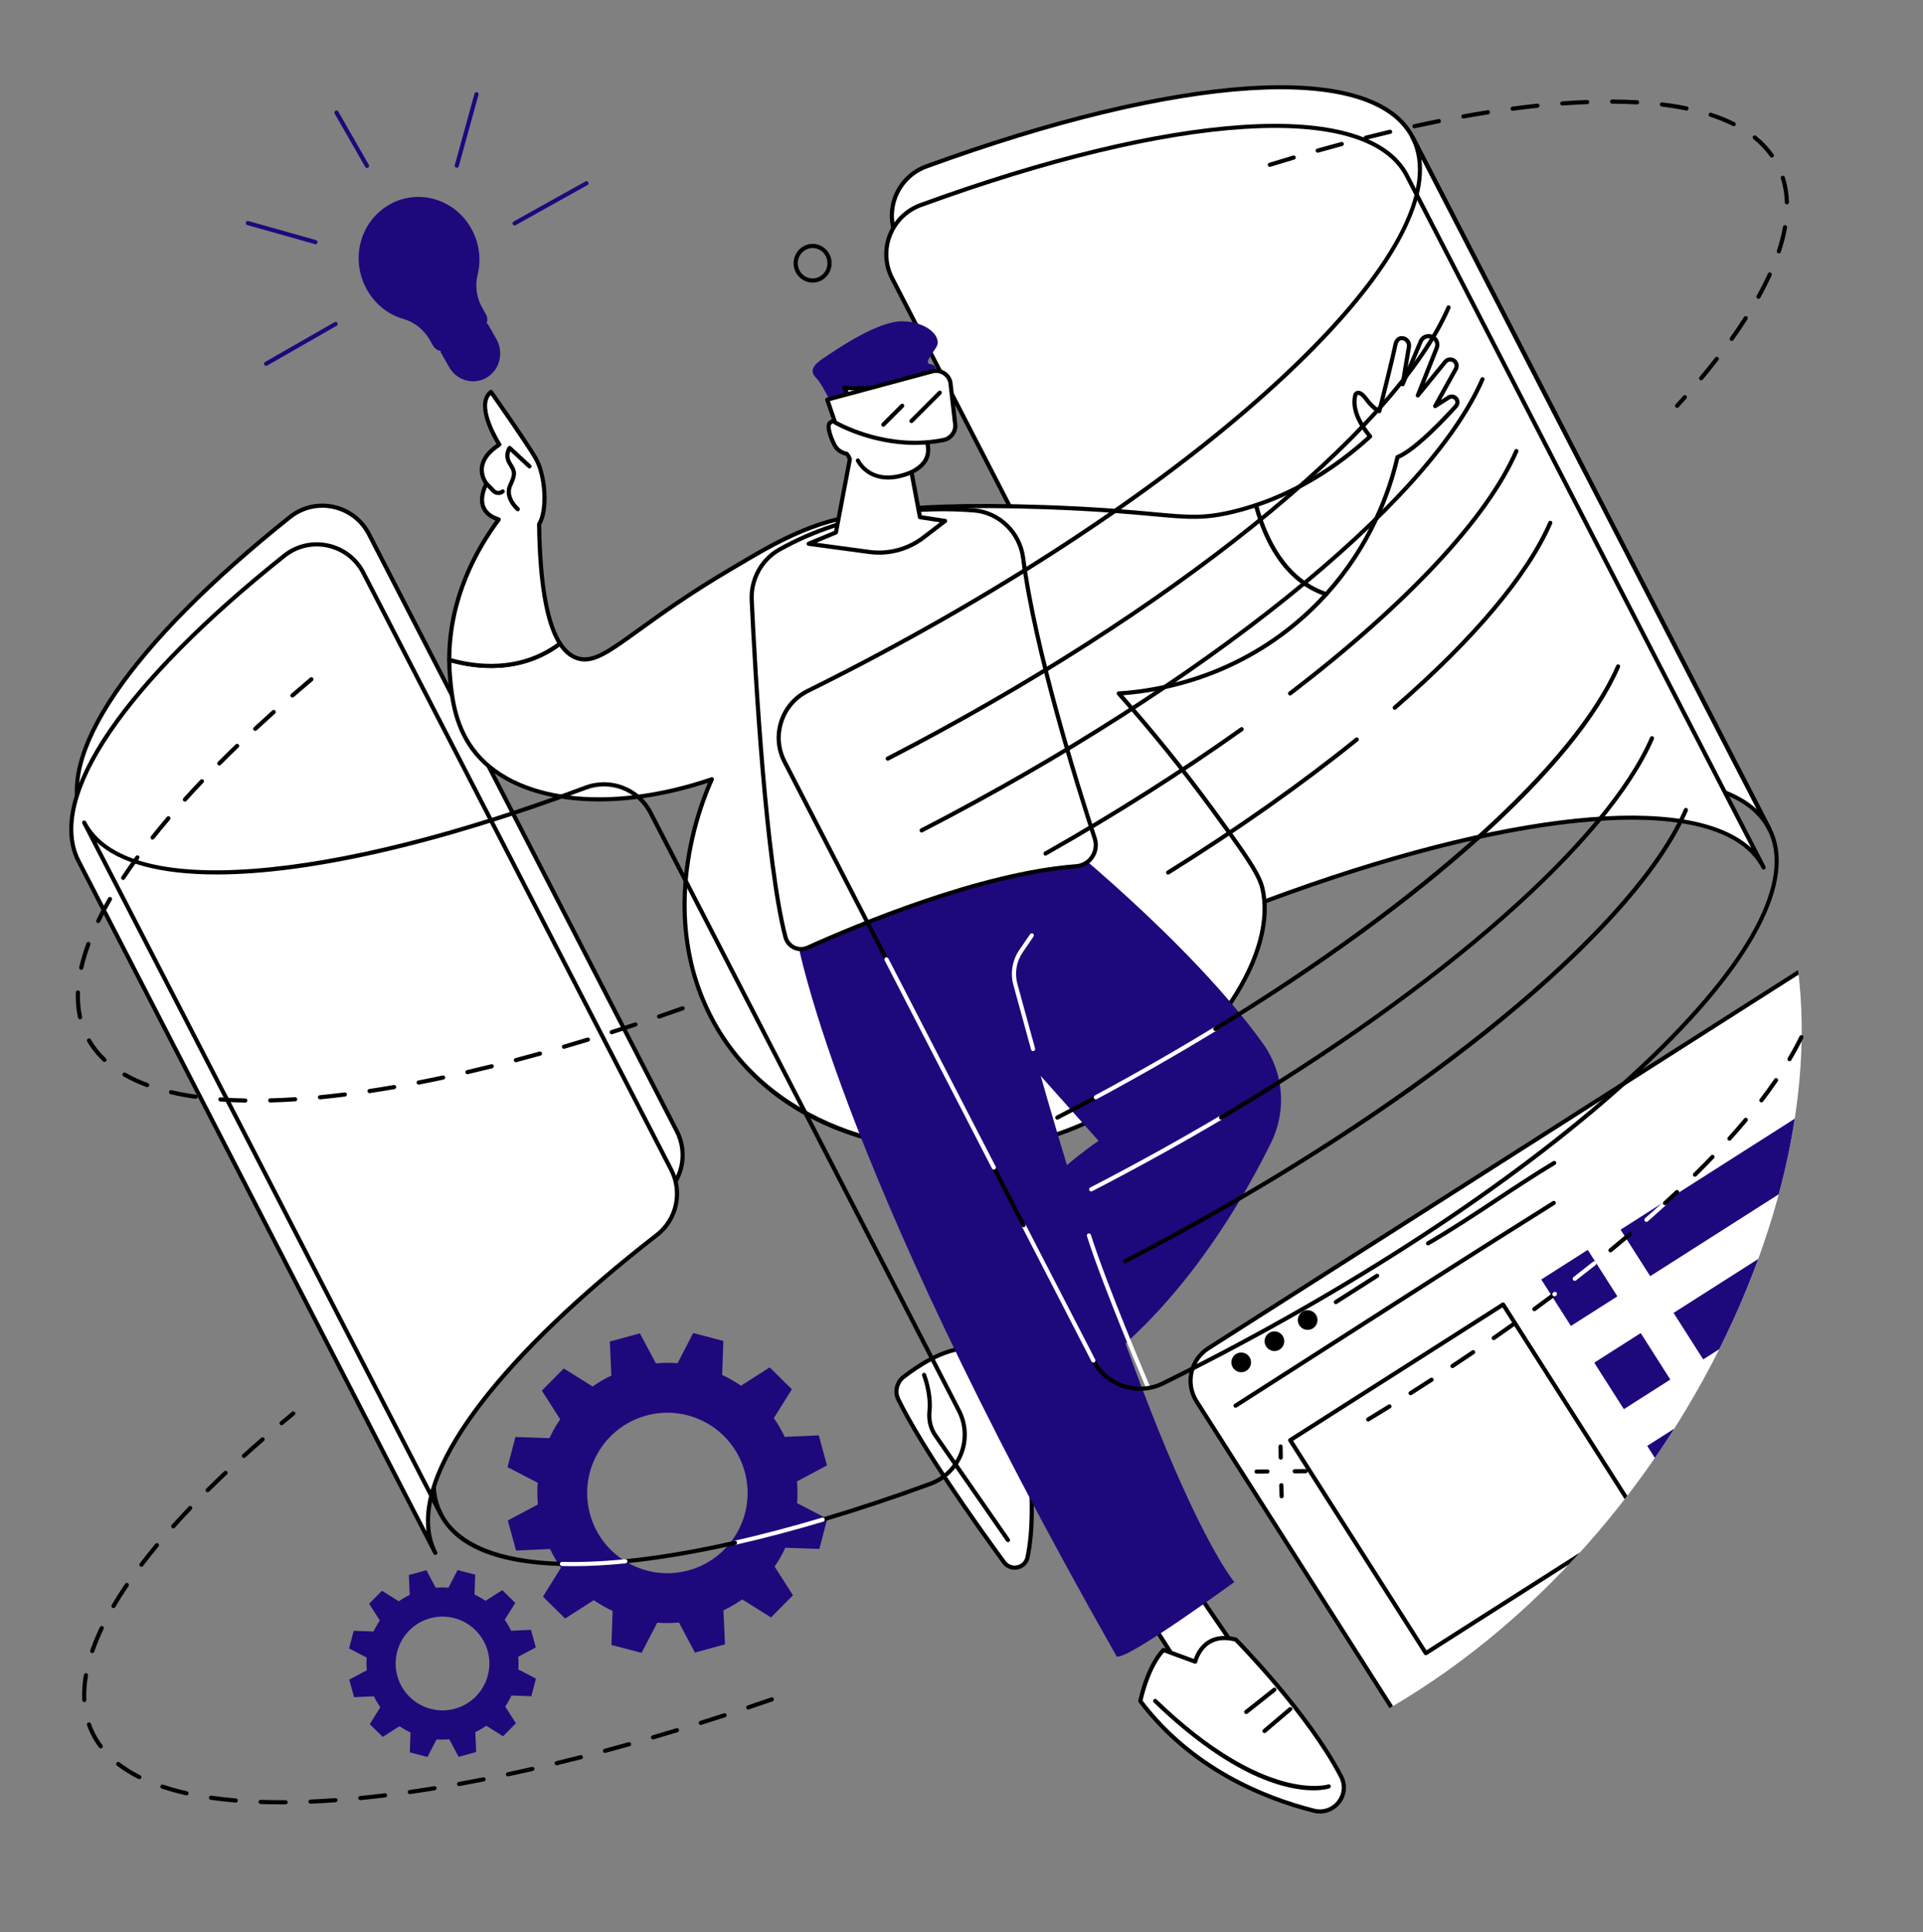 <svg xmlns="http://www.w3.org/2000/svg" xmlns:xlink="http://www.w3.org/1999/xlink" x="0px" y="0px" viewBox="0 0 2031.32 2040.51" style="enable-background:new 0 0 2031.32 2040.51;" xml:space="preserve"><rect x="0" y="0" width="2031.32" height="2040.51" fill="#808080" stroke="none"/><style type="text/css">	.st0{clip-path:url(#SVGID_2_);}	.st1{fill:#FFFFFF;}	.st2{fill:#1F087C;}</style><g id="Background"></g><g id="Illustration">	<g>		<defs>			<path id="SVGID_1_" d="M1467.33,1804.09c-385.59,224.02-855.9,60.35-1113.31-196.95C16.78,1270.03-11.12,716.1,227.03,387.72     c99.02-136.54,305.75-325.7,526.47-300.2C940.57,109.13,965.52,264.66,1277,508.35c353.17,276.31,505.8,220.87,588.22,395.19     C1988.03,1163.31,1801.95,1609.68,1467.33,1804.09z"></path>		</defs>		<clipPath id="SVGID_2_">			<use xlink:href="#SVGID_1_" style="overflow:visible;"></use>		</clipPath>		<g class="st0">			<g>				<path class="st1" d="M1923.27,1011.76l-646.9,412.09c-18.89,12.04-24.45,37.11-12.42,56.01l210.67,330.7      c12.04,18.89,37.11,24.45,56.01,12.42l392.64-250.12V1011.76z"></path>				<path d="M1508.9,1831.52c-14.14,0-27.99-6.99-36.13-19.77l-210.67-330.7c-12.67-19.89-6.79-46.37,13.09-59.04l646.9-412.09      c0.68-0.43,1.53-0.46,2.24-0.07c0.7,0.39,1.14,1.12,1.14,1.93v561.1c0,0.75-0.38,1.45-1.02,1.85l-392.64,250.12      C1524.7,1829.36,1516.76,1831.52,1508.9,1831.52z M1921.07,1015.77l-643.52,409.94c-17.84,11.37-23.11,35.13-11.75,52.97      l210.67,330.7c11.37,17.84,35.13,23.11,52.98,11.75l391.62-249.48V1015.77z"></path>			</g>			<g>				<path d="M1305.12,1486.66c-0.72,0-1.43-0.36-1.85-1.01c-0.65-1.02-0.35-2.38,0.67-3.03c32.65-20.84,65.33-41.78,98.05-62.75      c77.91-49.93,158.48-101.56,238.13-151.4c1.03-0.64,2.38-0.33,3.03,0.7c0.64,1.03,0.33,2.38-0.7,3.03      c-79.63,49.83-160.18,101.46-238.09,151.38c-32.72,20.97-65.41,41.91-98.05,62.75      C1305.93,1486.55,1305.52,1486.66,1305.12,1486.66z"></path>				<path d="M1319.89,1433.13c3.09,4.84,1.66,11.27-3.18,14.36c-4.84,3.09-11.27,1.66-14.36-3.18c-3.09-4.84-1.66-11.27,3.18-14.36      S1316.8,1428.28,1319.89,1433.13z"></path>				<path d="M1354.98,1410.77c3.09,4.84,1.66,11.27-3.18,14.36c-4.85,3.09-11.27,1.66-14.36-3.18c-3.09-4.84-1.66-11.27,3.18-14.36      C1345.46,1404.5,1351.89,1405.93,1354.98,1410.77z"></path>				<path d="M1390.07,1388.42c3.09,4.84,1.66,11.27-3.18,14.36c-4.84,3.09-11.27,1.66-14.36-3.18c-3.09-4.84-1.66-11.27,3.18-14.36      C1380.55,1382.15,1386.98,1383.58,1390.07,1388.42z"></path>				<path d="M1508.5,1315.18c-0.76,0-1.49-0.39-1.9-1.09c-0.61-1.05-0.26-2.39,0.79-3c25.04-14.57,49.03-30.44,72.22-45.78      c19.78-13.08,40.23-26.6,61.01-39.1c1.04-0.62,2.39-0.29,3.02,0.75c0.62,1.04,0.29,2.39-0.75,3.01      c-20.7,12.45-41.11,25.94-60.85,39c-23.25,15.37-47.29,31.27-72.44,45.91C1509.25,1315.08,1508.87,1315.18,1508.5,1315.18z"></path>				<path d="M1411.12,1377.21c-0.72,0-1.43-0.36-1.86-1.02c-0.65-1.02-0.35-2.38,0.67-3.03l43.57-27.75      c1.02-0.65,2.38-0.35,3.03,0.67c0.65,1.02,0.35,2.38-0.67,3.03l-43.57,27.75C1411.94,1377.09,1411.53,1377.21,1411.12,1377.21z"></path>			</g>			<g>				<path d="M1506.14,1747.98c-0.16,0-0.32-0.02-0.48-0.05c-0.57-0.13-1.06-0.47-1.38-0.96l-143.27-224.9      c-0.65-1.02-0.35-2.38,0.67-3.03l224.9-143.27c0.49-0.31,1.08-0.42,1.66-0.29c0.57,0.13,1.06,0.47,1.38,0.96l143.27,224.9      c0.65,1.02,0.35,2.38-0.67,3.03l-224.9,143.27C1506.97,1747.86,1506.56,1747.98,1506.14,1747.98z M1365.91,1521.55l140.9,221.2      l221.2-140.91l-140.9-221.2L1365.91,1521.55z"></path>				<g>											<rect x="1640.22" y="1331.06" transform="matrix(0.843 -0.537 0.537 0.843 -469.384 1109.885)" class="st2" width="58.23" height="58.24"></rect>					<polygon class="st2" points="1923.27,1163.9 1711.86,1298.57 1743.15,1347.69 1923.27,1232.95      "></polygon>				</g>				<g>											<rect x="1696.21" y="1418.95" transform="matrix(0.843 -0.537 0.537 0.843 -507.838 1153.728)" class="st2" width="58.23" height="58.23"></rect>					<polygon class="st2" points="1923.27,1287.46 1767.85,1386.46 1799.14,1435.58 1923.27,1356.5      "></polygon>				</g>									<rect x="1752.2" y="1506.85" transform="matrix(0.843 -0.537 0.537 0.843 -546.292 1197.575)" class="st2" width="58.23" height="58.23"></rect>				<polygon class="st2" points="1923.27,1411.01 1823.84,1474.35 1855.12,1523.47 1923.27,1480.06     "></polygon>			</g>		</g>	</g>	<g>		<g>			<path class="st2" d="M565.97,1739.72l-5.08-18.55l-20.99,0.95c-1.95-4.09-4.2-7.96-6.74-11.58l11.11-17.8l-13.68-13.53     l-17.7,11.32c-3.69-2.53-7.57-4.74-11.63-6.63l0.72-21l-18.61-4.88l-9.66,18.63c-4.41-0.35-8.9-0.31-13.4,0.1l-9.87-18.55     l-18.55,5.08l0.95,20.99c-4.08,1.95-7.96,4.2-11.58,6.74l-17.8-11.11l-13.53,13.68l11.32,17.7c-2.53,3.69-4.75,7.58-6.63,11.63     l-21-0.72l-4.88,18.61l18.63,9.66c-0.35,4.41-0.31,8.9,0.1,13.4l-18.55,9.87l5.08,18.55l20.99-0.95     c1.95,4.09,4.2,7.96,6.74,11.58l-11.11,17.8l13.68,13.53l17.7-11.32c3.69,2.53,7.58,4.75,11.63,6.63l-0.72,21l18.61,4.88     l9.66-18.63c4.41,0.35,8.9,0.31,13.4-0.1l9.87,18.55l18.55-5.08l-0.95-20.99c4.09-1.95,7.96-4.2,11.58-6.74l17.8,11.11     l13.53-13.68l-11.32-17.7c2.53-3.69,4.75-7.58,6.63-11.63l21,0.72l4.88-18.61l-18.63-9.66c0.35-4.41,0.31-8.9-0.1-13.4     L565.97,1739.72z M480.53,1804.48c-26.38,7.22-53.62-8.31-60.84-34.68c-7.22-26.38,8.31-53.62,34.68-60.84     c26.38-7.22,53.62,8.31,60.84,34.68C522.43,1770.02,506.9,1797.26,480.53,1804.48z"></path>		</g>		<g>			<path class="st2" d="M873.57,1547.54l-8.69-31.75l-35.91,1.63c-3.33-6.99-7.18-13.62-11.54-19.82l19.02-30.46l-23.4-23.15     l-30.29,19.37c-6.31-4.32-12.96-8.12-19.9-11.34l1.24-35.94l-31.84-8.35l-16.52,31.88c-7.55-0.59-15.22-0.53-22.93,0.16     l-16.89-31.74l-31.75,8.69l1.63,35.91c-6.99,3.33-13.62,7.18-19.82,11.54l-30.46-19.02l-23.15,23.4l19.37,30.29     c-4.32,6.31-8.12,12.96-11.34,19.9l-35.94-1.24l-8.35,31.84l31.88,16.52c-0.59,7.55-0.53,15.22,0.16,22.93l-31.74,16.89     l8.69,31.75l35.91-1.63c3.33,6.99,7.18,13.62,11.54,19.82l-19.01,30.46l23.4,23.15l30.29-19.37c6.31,4.33,12.96,8.12,19.9,11.34     l-1.24,35.94l31.84,8.35l16.52-31.88c7.55,0.59,15.22,0.53,22.93-0.16l16.89,31.74l31.75-8.69l-1.63-35.91     c6.99-3.33,13.62-7.18,19.82-11.54l30.46,19.01l23.15-23.4l-19.38-30.29c4.33-6.31,8.12-12.96,11.34-19.9l35.94,1.24l8.35-31.84     L842,1587.36c0.59-7.55,0.53-15.22-0.16-22.93L873.57,1547.54z M727.36,1658.36c-45.14,12.36-91.75-14.21-104.11-59.35     c-12.36-45.14,14.21-91.75,59.35-104.11c45.14-12.36,91.75,14.21,104.11,59.35C799.07,1599.39,772.5,1646,727.36,1658.36z"></path>		</g>	</g>	<g>		<g>			<path class="st1" d="M88.92,868.67l376.82,730.47c-36.75-71.25,59.08-199.98,234.07-335.78c20.98-16.28,27.28-45.27,15.1-68.88     L389.68,564.01c-15.94-30.9-56.2-39.66-83.39-17.99C141.94,676.94,53.35,799.72,88.92,868.67z"></path>			<path d="M465.74,1601.33c-0.8,0-1.56-0.43-1.95-1.19L86.97,869.67c-17.55-34.01-5.84-82.54,33.86-140.33     c38.09-55.46,101.75-119.44,184.1-185.04c13.44-10.7,30.79-14.78,47.63-11.17c16.91,3.62,31.16,14.51,39.08,29.88l325.24,630.47     c12.69,24.59,6.08,54.71-15.71,71.62c-87.3,67.75-155.07,134.01-196,191.63c-41.81,58.87-54.78,107.74-37.51,141.33l0.04,0.07     c0.56,1.08,0.13,2.4-0.94,2.96C466.43,1601.25,466.08,1601.33,465.74,1601.33z M90.87,867.66l365.64,708.79     c-9.44-72.82,78.04-187.61,241.96-314.82c20.12-15.61,26.21-43.42,14.5-66.14L387.73,565.02c-7.32-14.19-20.48-24.25-36.1-27.59     c-15.54-3.33-31.57,0.43-43.97,10.31C138.21,682.73,57.16,802.32,90.87,867.66z"></path>		</g>		<g>			<path class="st1" d="M83.01,909.47l376.82,730.47c-36.75-71.25,59.08-199.98,234.07-335.78c20.98-16.28,27.28-45.27,15.1-68.88     L383.77,604.81c-15.94-30.9-56.2-39.66-83.39-17.99C136.04,717.74,47.44,840.52,83.01,909.47z"></path>			<path d="M459.84,1642.13c-0.8,0-1.56-0.43-1.95-1.19L81.06,910.47c-17.55-34.01-5.84-82.54,33.86-140.33     c38.09-55.46,101.75-119.44,184.09-185.04c13.44-10.7,30.8-14.77,47.63-11.17c16.91,3.62,31.16,14.51,39.08,29.88l325.24,630.47     c12.69,24.59,6.08,54.71-15.71,71.62c-87.3,67.75-155.07,134.01-196,191.63c-41.84,58.91-54.8,107.81-37.47,141.4     c0.56,1.08,0.13,2.4-0.94,2.96C460.52,1642.05,460.18,1642.13,459.84,1642.13z M84.96,908.46l365.64,708.78     c-9.44-72.82,78.04-187.61,241.96-314.82c20.12-15.61,26.21-43.42,14.5-66.14L381.82,605.82c-7.32-14.19-20.48-24.25-36.1-27.59     c-15.54-3.33-31.57,0.43-43.97,10.31C132.3,723.53,51.26,843.13,84.96,908.46z"></path>		</g>		<g>			<path class="st1" d="M948.26,253.02l325.78,631.51c12.81,24.83,42.15,36.19,68.34,26.45c268.58-99.9,483.27-119.58,526.54-35.7     l-376.82-730.47c-42.57-82.52-251.09-64.8-513.61,30.94C947.2,187.16,932.99,223.43,948.26,253.02z"></path>			<path d="M1323.17,916.65c-20.96,0-40.99-11.53-51.09-31.11L946.31,254.03c-7.56-14.65-8.45-31.87-2.45-47.23     c6.01-15.38,18.36-27.45,33.88-33.11c131.02-47.78,248.55-76.29,339.89-82.45c94.38-6.36,155.4,11.81,176.42,52.56l376.82,730.47     c0.56,1.08,0.13,2.4-0.95,2.96c-1.08,0.56-2.4,0.13-2.96-0.94c-20.5-39.74-81.61-56.98-176.66-49.88     c-93.52,6.99-213.57,36.95-347.16,86.63C1336.58,915.48,1329.83,916.65,1323.17,916.65z M950.21,252.02l325.78,631.51     c12.29,23.82,40.51,34.74,65.62,25.4c254.27-94.58,449.42-114.22,514.19-54.28l-365.66-708.83     c-40.71-78.91-241.25-66.35-510.9,32c-14.33,5.23-25.74,16.37-31.29,30.58C942.4,222.59,943.23,238.48,950.21,252.02z"></path>		</g>		<g>			<path class="st1" d="M942.35,293.82l325.78,631.51c12.81,24.83,42.15,36.19,68.34,26.45c268.58-99.9,483.27-119.58,526.54-35.7     l-376.82-730.47c-42.57-82.52-251.09-64.8-513.61,30.94C941.29,227.96,927.08,264.23,942.35,293.82z"></path>			<path d="M1317.26,957.45c-20.96,0-40.99-11.53-51.09-31.11L940.4,294.83c-7.56-14.65-8.45-31.86-2.45-47.23     c6.01-15.38,18.36-27.45,33.88-33.11c131.02-47.78,248.55-76.29,339.89-82.45c94.42-6.36,155.41,11.81,176.42,52.56     l376.82,730.47c0.56,1.08,0.13,2.4-0.95,2.96c-1.08,0.56-2.4,0.13-2.96-0.94c-20.5-39.74-81.59-56.98-176.66-49.88     c-93.52,6.99-213.57,36.95-347.16,86.63C1330.67,956.28,1323.92,957.45,1317.26,957.45z M944.3,292.81l325.78,631.51     c12.29,23.82,40.5,34.74,65.62,25.4c254.27-94.57,449.42-114.22,514.19-54.28l-365.66-708.83c-40.71-78.91-241.24-66.35-510.9,32     c-14.33,5.23-25.74,16.38-31.29,30.58C936.5,263.39,937.32,279.28,944.3,292.81z"></path>		</g>	</g>	<g>		<g>			<path class="st1" d="M1326.81,533.46c-7.67,2.56-15.58,4.86-23.76,6.84c-52.17,12.64-62.81,0.03-199.24-4.72     c-166.65-5.81-223.03,10.48-262.31,27.68c-22.4,9.81-40.13,20.3-71.23,38.71c-105.78,62.61-132.86,102.08-160.4,93.16     c-6.31-2.04-12.64-6.65-18.35-15.49c-42.33,31.9-90.56,24.84-116.95,17.12c0.02,5.97,0.26,12.05,0.81,18.24     c1.58,17.9,4.34,49.24,23.6,75.66c41.46,56.88,143.73,69.51,252.94,32.3c-6.91,14.98-62.64,141.05,3.04,258.31     c67.85,121.13,216.3,145.46,313.87,128.83c159.14-27.12,286.35-180.83,264.61-272.3c-3.74-15.74-20.22-38.48-53.02-83.33     c-38.79-53.03-73.88-94.35-98.66-122.15c26.65-1.63,118.7-10.52,198.89-84.39c7.28-6.71,14-13.55,20.25-20.46     C1355.27,612.19,1335.27,565.12,1326.81,533.46z"></path>			<path d="M1011.98,1216.96c-38.14,0-76.97-5.96-111.91-17.54c-65.41-21.67-116.25-62.16-147.02-117.09     c-60.86-108.65-18.96-223.89-5.17-255.71c-109.01,35.79-209.32,22.06-250.67-34.67c-19.62-26.92-22.37-58.12-24.01-76.76     c-0.53-5.97-0.8-12.17-0.82-18.42c0-0.69,0.32-1.35,0.88-1.76c0.55-0.42,1.27-0.55,1.94-0.35c24.96,7.3,73.09,14.83,115.01-16.77     c0.49-0.37,1.11-0.51,1.71-0.41c0.6,0.11,1.13,0.46,1.46,0.97c4.9,7.58,10.68,12.49,17.18,14.6c15.22,4.93,31.1-6.54,62.75-29.39     c22.17-16,52.52-37.92,95.85-63.57c31.56-18.68,48.94-28.97,71.47-38.83c37.91-16.6,92.64-33.81,263.27-27.86     c54.67,1.91,89.09,5.06,114.22,7.37c37.83,3.47,53.49,4.91,84.42-2.59c7.77-1.88,15.7-4.17,23.58-6.79     c0.58-0.19,1.2-0.14,1.74,0.15c0.53,0.29,0.92,0.78,1.08,1.37c9.12,34.15,29.14,77.91,72.68,92.49c0.7,0.24,1.24,0.81,1.43,1.53     c0.19,0.72,0,1.48-0.5,2.03c-6.54,7.22-13.4,14.16-20.39,20.6c-71.12,65.52-151.46,81.3-195.76,84.66     c33.44,37.74,65.66,77.74,95.82,118.96c34.3,46.9,49.62,68.3,53.38,84.12c8.09,34.04-3.56,77.14-32.8,121.36     c-51.53,77.92-143.22,138.21-233.58,153.61C1050.72,1215.41,1031.43,1216.96,1011.98,1216.96z M751.92,820.76     c0.61,0,1.21,0.26,1.63,0.73c0.59,0.65,0.73,1.59,0.36,2.39c-10.61,22.98-60.31,143.36,2.96,256.31     c63.53,113.42,206.06,145.72,311.58,127.74c89.22-15.21,179.76-74.76,230.65-151.71c28.57-43.19,40-85.07,32.2-117.92     c-3.71-15.63-21.1-39.39-52.66-82.54c-30.96-42.33-64.11-83.37-98.52-121.98c-0.56-0.63-0.71-1.52-0.39-2.3     c0.32-0.78,1.06-1.3,1.9-1.35c42.61-2.6,124.94-16.95,197.53-83.82c6.11-5.63,12.11-11.63,17.89-17.88     c-42.27-15.84-62.31-58.15-71.76-92.16c-7.27,2.36-14.57,4.44-21.73,6.17c-31.64,7.67-48.62,6.11-85.86,2.69     c-25.08-2.3-59.42-5.45-113.98-7.36c-169.69-5.92-223.88,11.09-261.35,27.5c-22.28,9.76-39.58,20-70.99,38.59     c-43.16,25.55-73.42,47.4-95.52,63.35c-32.85,23.72-49.34,35.62-66.67,30.01c-6.9-2.24-13.02-7.09-18.21-14.45     c-41.46,30.03-88.14,24.02-114.19,16.9c0.08,5.14,0.34,10.21,0.77,15.13c1.6,18.19,4.28,48.63,23.18,74.56     c40.81,55.99,141.47,68.65,250.46,31.51C751.45,820.8,751.69,820.76,751.92,820.76z"></path>		</g>		<g>			<path class="st1" d="M1530.27,419.76l-14.25,9.1l21.79-39.22c1.06-1.91,1.13-4.21,0.2-6.18c-2.13-4.49-8.22-5.23-11.36-1.38     l-28.95,35.5l19.93-50.11c1.64-4.12,0.08-8.83-3.7-11.15c-4.77-2.94-11.03-0.93-13.21,4.23l-19.05,45.21l6.59-39.42     c0.78-4.7-2.71-9.28-7.47-9.24c-2.96,0.03-5.82,1.74-6.95,7.53c-2.7,13.91-16.8,69.54-16.8,69.54s-6.12-2.2-14.03-12.9     c-7.9-10.71-11.13-4.79-11.13-4.79c-4.83,16.33,6.88,34.17,15.42,44.44c-28.89,26.3-68.95,55.35-120.51,72.53     c8.46,31.66,28.46,78.73,74.11,94.01c49.97-55.21,68.37-114.71,75.26-144.68c20.14-8.28,54.23-45.52,61.8-53.98     c0.99-1.1,1.52-2.52,1.52-3.99C1539.5,420.08,1534.27,417.21,1530.27,419.76z"></path>			<path d="M1400.91,629.66c-0.23,0-0.47-0.04-0.7-0.11c-45.39-15.19-66.13-60.33-75.53-95.52c-0.3-1.12,0.33-2.28,1.43-2.65     c41.86-13.95,81.6-37.72,118.18-70.68c-9.55-11.91-19.23-28.85-14.5-44.83c0.05-0.15,0.1-0.29,0.18-0.43     c0.14-0.26,1.48-2.56,4.42-2.76c3.24-0.22,6.62,2.17,10.41,7.3c4.58,6.21,8.51,9.4,10.82,10.92     c2.87-11.38,13.77-54.75,16.08-66.67c1.56-8.05,6.36-9.29,9.08-9.31c0.03,0,0.05,0,0.08,0c2.76,0,5.4,1.23,7.24,3.39     c1.99,2.33,2.84,5.39,2.34,8.41l-3.5,20.92l11.77-27.93c1.29-3.05,3.83-5.38,6.98-6.39c3.16-1.01,6.58-0.59,9.4,1.14     c4.7,2.89,6.62,8.71,4.58,13.84l-14.66,36.86l19.94-24.45c1.96-2.4,4.97-3.6,8.02-3.23c3.07,0.37,5.7,2.26,7.02,5.06     c1.24,2.61,1.14,5.67-0.26,8.19l-17.57,31.62l6.93-4.43c2.56-1.64,5.68-1.74,8.35-0.28c2.67,1.46,4.26,4.15,4.26,7.19     c0,2.02-0.74,3.96-2.08,5.46c-9.41,10.51-41.28,45.03-61.55,54.1c-8.85,37.86-29.12,93.31-75.52,144.57     C1402.12,629.41,1401.52,629.66,1400.91,629.66z M1329.47,534.88c9.27,33.48,29.01,75.31,70.78,90.04     c45.52-50.76,65.25-105.51,73.78-142.62c0.16-0.69,0.65-1.27,1.31-1.54c19.83-8.15,54.29-45.93,61-53.42     c0.62-0.69,0.96-1.59,0.96-2.53c0-1.41-0.74-2.66-1.98-3.34c-1.24-0.68-2.68-0.63-3.88,0.13l-14.25,9.1     c-0.85,0.54-1.95,0.44-2.69-0.25c-0.73-0.69-0.9-1.79-0.41-2.67l21.79-39.22c0.71-1.29,0.77-2.85,0.14-4.18     c-0.69-1.45-1.99-2.39-3.58-2.58c-1.6-0.19-3.08,0.41-4.09,1.65l-28.95,35.5c-0.68,0.84-1.88,1.06-2.82,0.51     c-0.93-0.55-1.33-1.7-0.93-2.7l19.93-50.11c1.25-3.14,0.07-6.7-2.81-8.47c-1.73-1.06-3.83-1.32-5.76-0.7     c-1.93,0.62-3.49,2.04-4.28,3.91l-19.05,45.21c-0.43,1.03-1.56,1.57-2.64,1.26c-1.07-0.31-1.74-1.37-1.55-2.47l6.59-39.42     c0.29-1.71-0.22-3.51-1.34-4.83c-1.03-1.21-2.52-1.87-3.94-1.85c-1.01,0.01-3.7,0.03-4.81,5.75     c-2.68,13.81-16.25,67.39-16.82,69.66c-0.15,0.6-0.55,1.11-1.1,1.4c-0.55,0.29-1.19,0.34-1.77,0.13     c-0.27-0.1-6.85-2.55-15.05-13.67c-3.9-5.29-6.06-5.56-6.58-5.53c-0.39,0.03-0.65,0.25-0.78,0.38     c-4.36,15.56,7.56,33.02,15.09,42.08c0.75,0.9,0.66,2.24-0.21,3.03C1411.91,496.13,1371.77,520.46,1329.47,534.88z      M1530.27,419.76h0.02H1530.27z"></path>		</g>		<g>			<path class="st1" d="M569.5,553.58c9.38-15.3,6.69-52.07-3.79-69.93c-10.61-18.08-47.06-69.78-47.06-69.78     c-18.03,14.08,8.84,55.64,8.84,55.64c-31.16,19.95-13.69,41.13-13.69,41.13c-12.57,26.14,3.45,35.05,13.03,37.96     c-20.8,27.93-52.42,80.83-52.25,148.17c26.4,7.72,74.62,14.78,116.95-17.12C579.64,661.24,570.41,624.38,569.5,553.58z"></path>			<path d="M518.71,705.47c-17.8,0-33.54-3.32-44.76-6.6c-0.93-0.27-1.58-1.13-1.58-2.1c-0.16-63.3,27.17-114.55,50.91-147.08     c-5.41-2.11-11.49-5.93-14.49-12.75c-3.08-7.01-2.25-15.77,2.46-26.06c-1.79-2.65-5.63-9.59-4.24-18.47     c1.36-8.64,7.23-16.56,17.48-23.55c-5.15-8.51-24.52-43.19-7.2-56.72c0.47-0.37,1.08-0.53,1.67-0.44     c0.59,0.09,1.13,0.42,1.47,0.91c0.36,0.52,36.63,51.99,47.16,69.94c10.14,17.28,13.84,54.78,4.1,71.63     c0.84,61.51,8.13,103.33,21.67,124.29c0.63,0.97,0.4,2.25-0.52,2.94C568.31,699.89,541.79,705.47,518.71,705.47z M476.77,695.11     c25.04,7.05,71.15,13.55,111.82-16.03c-13.34-22.24-20.5-64.43-21.29-125.48c-0.01-0.41,0.11-0.82,0.32-1.18     c8.57-13.98,6.54-50.03-3.81-67.67c-9.24-15.75-38.64-57.78-45.52-67.57c-12.64,14.11,10.78,50.75,11.03,51.13     c0.32,0.49,0.43,1.09,0.3,1.66c-0.12,0.57-0.47,1.07-0.96,1.38c-10.26,6.57-16.08,13.88-17.32,21.72     c-1.45,9.25,4.08,16.09,4.13,16.15c0.54,0.66,0.66,1.58,0.29,2.35c-4.62,9.6-5.61,17.54-2.96,23.58     c2.88,6.55,9.55,9.77,14.65,11.32c0.68,0.21,1.22,0.74,1.45,1.41c0.22,0.68,0.1,1.42-0.32,2     C505.06,581.48,477.1,632.2,476.77,695.11z"></path>		</g>		<path d="M546.92,539.96c-0.51,0-1.02-0.18-1.43-0.54c-0.63-0.54-15.25-13.43-8.5-27.89c5.38-11.54,4.56-12.88,0.01-20.32    l-0.6-0.98c-5.83-9.57-0.18-18.06,0.06-18.42c0.36-0.53,0.93-0.87,1.57-0.95c0.64-0.07,1.27,0.14,1.74,0.57l21.02,19.44    c0.89,0.82,0.95,2.21,0.12,3.1c-0.83,0.89-2.21,0.94-3.1,0.12l-18.85-17.43c-0.89,2.51-1.57,6.73,1.19,11.28l0.59,0.97    c5.13,8.38,6.33,11.38,0.23,24.47c-5.34,11.44,7.27,22.61,7.4,22.72c0.91,0.8,1.01,2.18,0.22,3.1    C548.14,539.7,547.53,539.96,546.92,539.96z"></path>		<path d="M526.49,522.79c-2.47,0-4.92-0.96-6.74-2.83l-7.54-7.79c-0.84-0.87-0.82-2.26,0.05-3.1c0.87-0.84,2.26-0.82,3.11,0.05    l7.54,7.79c1.78,1.84,4.74,2.01,6.72,0.39c0.94-0.77,2.32-0.63,3.09,0.31c0.77,0.94,0.63,2.32-0.31,3.09    C530.69,522.1,528.59,522.79,526.49,522.79z"></path>	</g>	<g>		<g>			<path class="st1" d="M1247.5,1655.49c0.45,2.53,77.81,114.24,77.81,114.24l-62.44,16.33l-61.54-96.23L1247.5,1655.49z"></path>			<path d="M1262.87,1788.26c-0.74,0-1.44-0.37-1.85-1.01l-61.54-96.23c-0.62-0.97-0.38-2.26,0.54-2.94l46.17-34.35     c0.61-0.45,1.41-0.56,2.12-0.28c0.6,0.24,1.07,0.73,1.27,1.34c2.11,4.31,47.44,70.23,77.54,113.69c0.41,0.59,0.5,1.34,0.25,2.01     c-0.25,0.67-0.81,1.18-1.5,1.36l-62.44,16.33C1263.24,1788.24,1263.06,1788.26,1262.87,1788.26z M1204.28,1690.38l59.58,93.16     l57.86-15.13c-31.17-45.02-66.99-97.07-74.82-109.73L1204.28,1690.38z"></path>		</g>		<g>			<path class="st1" d="M1262.53,1754.76c0,0,7.26-32.66,42.91-23.31c0,0,75.99,76.59,111.28,144.71     c9.98,19.27-7.69,41.37-28.72,36.04c-49.22-12.47-128.32-42.96-183.4-115.77c0,0,6.81-35.19,24.38-54L1262.53,1754.76z"></path>			<path d="M1394.33,1915.19c-2.27,0-4.58-0.28-6.87-0.86c-54.42-13.79-130.62-45.21-184.62-116.58c-0.38-0.5-0.52-1.13-0.4-1.74     c0.28-1.46,7.13-36.03,24.93-55.08c0.6-0.65,1.54-0.86,2.36-0.56l31.35,11.52c1.48-4.44,5.59-13.96,15.03-19.72     c8.12-4.95,18.17-5.91,29.88-2.84c0.38,0.1,0.72,0.3,1,0.58c0.76,0.77,76.63,77.61,111.67,145.25c5,9.66,3.89,20.98-2.91,29.55     C1410.4,1911.46,1402.58,1915.19,1394.33,1915.19z M1206.95,1795.9c53.19,69.79,128.05,100.61,181.59,114.17     c8.92,2.26,18.03-0.84,23.78-8.09c5.71-7.2,6.65-16.7,2.45-24.8c-33.39-64.44-104.33-137.48-110.47-143.74     c-10.24-2.57-18.94-1.74-25.86,2.47c-10.76,6.54-13.73,19.22-13.76,19.35c-0.14,0.62-0.54,1.14-1.09,1.45     c-0.56,0.3-1.22,0.35-1.81,0.13l-32.17-11.82C1214.94,1761.62,1208.16,1790.33,1206.95,1795.9z"></path>		</g>		<path d="M1387.4,1890.64c-26.84,0-84.78-11.9-168.67-92.8c-0.87-0.84-0.9-2.23-0.06-3.1c0.84-0.87,2.23-0.9,3.11-0.06    c114.13,110.06,180.46,89.97,181.12,89.76c1.15-0.38,2.39,0.25,2.77,1.39c0.38,1.15-0.24,2.39-1.39,2.77    C1403.5,1888.86,1397.77,1890.64,1387.4,1890.64z"></path>		<path d="M1335.68,1830.21c-0.62,0-1.24-0.26-1.67-0.77c-0.78-0.92-0.67-2.31,0.25-3.09l27.25-23.14c0.93-0.78,2.31-0.67,3.1,0.25    c0.78,0.92,0.67,2.31-0.25,3.09l-27.25,23.14C1336.68,1830.04,1336.18,1830.21,1335.68,1830.21z"></path>		<path d="M1316.42,1810.11c-0.65,0-1.29-0.29-1.72-0.83c-0.75-0.95-0.59-2.33,0.36-3.08l29.78-23.59c0.95-0.75,2.33-0.59,3.09,0.36    c0.75,0.95,0.59,2.33-0.36,3.08l-29.78,23.59C1317.38,1809.95,1316.9,1810.11,1316.42,1810.11z"></path>	</g>	<g>		<g>			<polygon class="st1" points="1056.41,1401.13 1004.59,1440.92 1050.09,1502.74 1098.6,1456.49    "></polygon>			<path d="M1050.09,1504.94c-0.06,0-0.13,0-0.19-0.01c-0.63-0.05-1.2-0.38-1.58-0.89l-45.5-61.82c-0.71-0.96-0.52-2.32,0.43-3.04     l51.82-39.79c0.46-0.35,1.05-0.51,1.63-0.43c0.58,0.08,1.1,0.38,1.46,0.85l42.2,55.35c0.68,0.89,0.58,2.15-0.23,2.92     l-48.51,46.25C1051.2,1504.72,1050.65,1504.94,1050.09,1504.94z M1007.63,1441.35l42.75,58.08l45.28-43.18l-39.67-52.04     L1007.63,1441.35z"></path>		</g>		<g>			<path class="st1" d="M1080.91,1495.5l-48.16-39.01l-9.07-32.69c-25.29-0.62-53.68,18.22-69.25,30.34     c-7.21,5.61-9.56,15.47-5.53,23.67c25.69,52.19,83.62,133.61,111.66,171.95c7.06,9.66,22.37,6.54,24.84-5.18     C1097.78,1585.9,1080.91,1495.5,1080.91,1495.5z"></path>			<path d="M1071.76,1657.7c-5.09,0-9.86-2.38-12.97-6.63c-30.92-42.28-86.56-120.88-111.86-172.28     c-4.45-9.05-1.86-20.14,6.15-26.38c14.89-11.59,43.51-30.82,69.39-30.82c0.42,0,0.85,0.01,1.27,0.02     c0.97,0.02,1.8,0.68,2.06,1.61l8.88,32.01l47.62,38.57c0.41,0.33,0.68,0.79,0.78,1.3c0.17,0.91,16.81,91.51,4.48,149.95     c-1.31,6.23-6.02,10.93-12.28,12.27C1074.09,1657.57,1072.92,1657.7,1071.76,1657.7z M1022.01,1425.98     c-24.45,0.22-51.87,18.72-66.23,29.89c-6.38,4.97-8.44,13.78-4.91,20.97c25.15,51.1,80.63,129.46,111.47,171.63     c2.78,3.8,7.39,5.55,12.01,4.55c4.54-0.98,7.95-4.38,8.9-8.89c11.54-54.71-2.75-138.42-4.36-147.45l-47.53-38.49     c-0.35-0.29-0.61-0.68-0.73-1.12L1022.01,1425.98z"></path>		</g>		<path d="M1064.76,1628.57c-0.69,0-1.38-0.33-1.81-0.94l-76.72-110.57c-5.26-7.57-7.59-17.1-6.59-26.81    c1.91-18.41-5.53-37.31-5.6-37.5c-0.45-1.13,0.1-2.4,1.22-2.85c1.13-0.45,2.41,0.1,2.85,1.23c0.32,0.81,7.91,20.1,5.89,39.58    c-0.9,8.67,1.17,17.14,5.83,23.85l76.72,110.57c0.69,1,0.44,2.36-0.55,3.06C1065.63,1628.45,1065.19,1628.57,1064.76,1628.57z"></path>	</g>	<path class="st2" d="M1108.04,876.11c0,0,147.96,116.83,226.25,226.18c21.88,30.56,24.97,70.78,8.37,104.5   c-36.04,73.21-113.98,204.49-234.62,269.97l-101.31-129.45c0,0,88.59-97.95,153.72-142.57L994.37,1018.6l-41.29-93.48   L1108.04,876.11z"></path>	<path class="st2" d="M1179.24,1748.68c5.25,9.25,124.58-77.99,124.58-77.99s-91.3-106.86-236.39-650.01   c-1.69-6.32-28.44-139.15-28.44-139.15L840.72,985.46C840.72,985.46,875.55,1214.03,1179.24,1748.68z"></path>	<path class="st1" d="M1091.26,1109.98c-0.97,0-1.85-0.64-2.12-1.62l-18.65-68.14c-3.47-12.67-1.2-26.16,6.21-37l11.42-16.69   c0.68-1,2.05-1.26,3.05-0.57c1,0.68,1.26,2.05,0.57,3.05l-11.42,16.69c-6.69,9.78-8.73,21.93-5.6,33.36l18.65,68.14   c0.32,1.17-0.37,2.38-1.54,2.7C1091.65,1109.96,1091.46,1109.98,1091.26,1109.98z"></path>	<path class="st1" d="M1212.38,1466.47c-0.85,0-1.66-0.5-2.02-1.33c-0.45-1.06-45.48-106.7-62.2-159.78   c-0.36-1.16,0.28-2.39,1.43-2.75c1.17-0.36,2.39,0.28,2.76,1.43c16.65,52.87,61.6,158.31,62.05,159.37   c0.48,1.12-0.04,2.41-1.16,2.88C1212.96,1466.41,1212.67,1466.47,1212.38,1466.47z"></path>	<g>		<path class="st1" d="M794.05,633.68c3.77,79.14,14.96,276.6,35.64,355.91c2.66,10.19,13.91,15.5,23.51,11.17    c47.25-21.32,181.43-78.25,283.54-85.95c14.55-1.1,24.19-15.57,19.65-29.44c-19.56-59.78-63.28-200.09-75.59-295.99    c-3.5-27.26-25.16-48.27-52.08-50.37c-49.7-3.87-129.98-1.03-205.58,41.42C804.25,591.05,793,611.74,794.05,633.68z"></path>		<path d="M846.17,1004.47c-2.85,0-5.69-0.63-8.33-1.89c-5.11-2.44-8.85-6.97-10.28-12.43c-20.67-79.26-31.86-275.62-35.71-356.36    c-1.08-22.66,10.78-44.35,30.21-55.26c74.72-41.96,153.72-45.84,206.83-41.7c27.73,2.16,50.48,24.14,54.09,52.28    c12.37,96.39,56.92,238.83,75.5,295.59c2.38,7.27,1.31,15.08-2.94,21.44c-4.24,6.34-11.03,10.3-18.63,10.87    c-100.56,7.58-231.27,62.5-282.8,85.76C851.58,1003.9,848.87,1004.47,846.17,1004.47z M796.24,633.58    c3.85,80.6,15.01,276.6,35.57,355.46c1.1,4.21,3.98,7.7,7.92,9.58c3.97,1.9,8.55,1.95,12.56,0.14    c51.74-23.35,183.02-78.5,284.28-86.13c6.24-0.47,11.83-3.73,15.31-8.94c3.5-5.23,4.38-11.65,2.42-17.63    c-18.62-56.88-63.26-199.64-75.68-296.4c-3.35-26.08-24.4-46.46-50.07-48.45c-52.52-4.09-130.58-0.27-204.34,41.15    C806.22,592.46,795.24,612.57,796.24,633.58z"></path>	</g>	<path class="st2" d="M884.12,437.27c0,0-15.42-31.34-20.85-36.86c-5.43-5.52-9.64-11.34,6.35-22.04   c15.99-10.7,57.76-39.26,83.36-39.07c25.6,0.18,43.53,16.35,35.65,28.01c-7.88,11.66-11.49,16.57-5.42,17.32   c6.07,0.75,9.42,7.53-7.78,17.5C958.23,412.09,898.25,455.35,884.12,437.27z"></path>	<g>		<path class="st1" d="M971.77,546.15l-8.94-47.51c26.91-13.51,16.07-32.25,12.05-47.21c-4.33-16.1-17.67-51.05-17.67-51.05    c-22.08,12.97-65.37,9.1-65.37,9.1s6.21,9.89,2.64,14.77c-3.56,4.88-1.34,23.6-1.34,23.6s-7.73-7.27-16-1.71    c-4.65,3.13,0.66,16.48,4.47,23.97c3.81,7.49,12.01,8.96,12.01,8.96s1.35-0.81,4.11,5.79l-14.69,77.39l-28.84,11.97l64.17,8.66    c20.25,2.73,40.75-2.71,56.97-15.13l22.99-17.6L971.77,546.15z"></path>		<path d="M928.49,585.76c-3.47,0-6.95-0.23-10.41-0.7l-64.17-8.66c-0.98-0.13-1.76-0.91-1.88-1.89c-0.13-0.98,0.42-1.93,1.34-2.31    l27.74-11.52l14.34-75.57c-1.11-2.54-1.85-3.52-2.16-3.87c-0.02,0-0.04-0.01-0.06-0.01c-0.38-0.07-9.32-1.76-13.58-10.13    c-3.34-6.56-10.4-22.31-3.74-26.79c5.31-3.57,10.73-2.68,14.6-0.83c-0.47-6.3-0.71-16.56,2.19-20.53    c2.18-2.99-1.33-10.06-2.73-12.31c-0.44-0.71-0.45-1.6-0.01-2.31c0.44-0.71,1.22-1.11,2.07-1.04c0.43,0.04,42.86,3.65,64.07-8.81    c0.56-0.33,1.23-0.39,1.84-0.18c0.61,0.21,1.09,0.69,1.32,1.29c0.55,1.43,13.43,35.24,17.74,51.26c0.53,1.96,1.17,3.98,1.85,6.12    c4.33,13.57,9.7,30.39-13.56,42.86l8.35,44.37l25.02,3.77c0.87,0.13,1.58,0.77,1.8,1.62c0.22,0.85-0.09,1.76-0.79,2.29    l-22.99,17.6C962.89,580.06,945.77,585.76,928.49,585.76z M862.55,573.14l56.11,7.57c19.53,2.64,39.7-2.72,55.34-14.7l18.88-14.45    l-21.45-3.23c-0.92-0.14-1.66-0.85-1.83-1.76l-8.94-47.51c-0.18-0.96,0.3-1.93,1.17-2.37c21.61-10.85,17.14-24.83,12.83-38.36    c-0.7-2.19-1.36-4.25-1.91-6.32c-3.6-13.4-13.65-40.37-16.71-48.48c-18.97,9.69-49.52,9.03-60.43,8.43    c1.72,3.79,3.52,9.65,0.63,13.6c-2.1,2.88-1.81,14.62-0.93,22.04c0.11,0.92-0.37,1.8-1.19,2.22c-0.83,0.41-1.82,0.27-2.49-0.36    c-0.26-0.24-6.59-5.98-13.27-1.49c-1.99,1.34-0.57,9.81,5.21,21.15c2.87,5.64,8.78,7.39,10.16,7.73c0.3-0.01,0.64,0.04,0.96,0.15    c1.15,0.38,2.77,1.52,5.07,7.02c0.17,0.4,0.21,0.83,0.13,1.26l-14.69,77.39c-0.14,0.73-0.63,1.33-1.32,1.62L862.55,573.14z     M894.74,480.95c-0.09,0.05-0.18,0.1-0.27,0.14C894.56,481.06,894.65,481.01,894.74,480.95z"></path>	</g>	<path d="M938.05,506.46c-24.55,0-33.69-18.96-33.81-19.21c-0.51-1.1-0.03-2.41,1.07-2.91c1.1-0.51,2.4-0.03,2.91,1.07   c0.55,1.17,13.72,27.99,53.75,11.21c1.12-0.47,2.41,0.06,2.87,1.18c0.47,1.12-0.06,2.4-1.18,2.87   C953.71,504.84,945.22,506.46,938.05,506.46z"></path>	<g>		<g>			<path class="st1" d="M873.86,422.03l8.22,24.02c0,0,52.31,31.27,114.59,18.61c8.54-1.74,13.97-10.18,12.04-18.68l-4.8-42.25     c-1.91-8.42-10.32-13.66-18.72-11.68L873.86,422.03z"></path>			<path d="M966.55,469.84c-48.28,0-85.15-21.64-85.59-21.9c-0.45-0.27-0.78-0.68-0.95-1.17l-8.22-24.02     c-0.2-0.58-0.15-1.21,0.14-1.74c0.29-0.54,0.78-0.93,1.37-1.09l111.34-29.98c4.7-1.11,9.48-0.33,13.53,2.2     c4.04,2.52,6.85,6.47,7.91,11.12c0.02,0.08,0.03,0.16,0.04,0.24l4.79,42.13c1.03,4.66,0.17,9.43-2.43,13.44     c-2.61,4.04-6.64,6.79-11.34,7.75C986.6,468.95,976.33,469.84,966.55,469.84z M883.89,444.55c6.32,3.53,55.45,29.52,112.35,17.95     c3.54-0.72,6.57-2.79,8.53-5.83c1.97-3.05,2.61-6.68,1.81-10.21c-0.02-0.08-0.03-0.16-0.04-0.24l-4.79-42.13     c-0.81-3.45-2.91-6.37-5.92-8.25c-3.04-1.9-6.64-2.49-10.13-1.66l-109,29.35L883.89,444.55z"></path>		</g>		<path d="M933.05,450.66c-0.56,0-1.12-0.21-1.55-0.64c-0.86-0.86-0.86-2.25,0-3.11l19.95-19.95c0.86-0.86,2.25-0.86,3.11,0    c0.86,0.86,0.86,2.25,0,3.11l-19.95,19.95C934.17,450.44,933.61,450.66,933.05,450.66z"></path>		<path d="M962.83,446.78c-0.56,0-1.12-0.21-1.55-0.64c-0.86-0.86-0.86-2.25,0-3.11l29.88-29.87c0.86-0.86,2.25-0.86,3.11,0    c0.86,0.86,0.86,2.25,0,3.11l-29.87,29.87C963.95,446.57,963.39,446.78,962.83,446.78z"></path>	</g>	<g>		<path d="M593.6,1653.8c-0.02,0-0.04,0-0.06,0c-68.67-1.83-112.32-19.88-129.75-53.66L86.97,869.67c-0.56-1.08-0.13-2.4,0.94-2.96    c1.08-0.56,2.4-0.13,2.96,0.94c20.58,39.9,82.06,57.12,177.78,49.8c94.18-7.21,214.96-37.55,349.3-87.76    c27.23-10.18,57.81,1.64,71.14,27.47l325.79,631.53c7.55,14.63,8.45,31.83,2.47,47.18c-5.99,15.37-18.31,27.45-33.81,33.13    c-38.92,14.27-77.24,27.03-113.89,37.92c-1.16,0.35-2.38-0.32-2.73-1.48c-0.35-1.16,0.32-2.39,1.48-2.73    c36.56-10.87,74.79-23.59,113.62-37.83c14.31-5.25,25.7-16.4,31.23-30.6c5.52-14.17,4.69-30.05-2.28-43.57L685.18,859.18    c-12.31-23.86-40.55-34.77-65.7-25.37c-158.9,59.39-294.86,89.66-390.68,89.67c-58.53,0-102.08-11.29-126.75-34.14l365.64,708.79    c16.4,31.79,59.96,49.53,125.96,51.28c1.21,0.03,2.17,1.04,2.14,2.25C595.76,1652.86,594.78,1653.8,593.6,1653.8z"></path>		<path class="st1" d="M776.36,1631.44c-1,0-1.91-0.69-2.14-1.71c-0.27-1.18,0.47-2.36,1.65-2.63    c29.43-6.68,60.56-14.89,92.52-24.39c1.16-0.35,2.38,0.32,2.73,1.48c0.35,1.16-0.32,2.39-1.48,2.73    c-32.05,9.53-63.27,17.76-92.79,24.46C776.68,1631.42,776.52,1631.44,776.36,1631.44z"></path>		<path d="M660.59,1650.99c-1.12,0-2.07-0.85-2.18-1.98c-0.12-1.21,0.76-2.28,1.97-2.4c34.96-3.48,73.81-10.04,115.5-19.51    c1.19-0.27,2.36,0.47,2.63,1.65c0.27,1.18-0.47,2.36-1.65,2.63c-41.86,9.51-80.9,16.1-116.04,19.59    C660.74,1650.99,660.67,1650.99,660.59,1650.99z"></path>		<path class="st1" d="M604.88,1653.95c-3.85,0-7.63-0.05-11.34-0.15c-1.21-0.03-2.17-1.04-2.14-2.25c0.03-1.21,1.04-2.18,2.25-2.14    c20.2,0.54,42.64-0.41,66.72-2.8c1.21-0.12,2.28,0.76,2.4,1.97c0.12,1.21-0.76,2.28-1.97,2.4    C640.96,1652.95,622.2,1653.95,604.88,1653.95z"></path>		<path d="M1204.26,1468.74c-20.91,0-41.17-11.38-51.31-31.03c-0.56-1.08-0.13-2.4,0.95-2.96c1.07-0.56,2.4-0.13,2.96,0.94    c13.18,25.56,44.93,35.96,70.74,23.21c14.28-7.06,28.72-14.35,42.92-21.67c187.22-96.58,352.39-208.35,465.08-314.72    c112.06-105.78,158.71-193.22,131.37-246.22l-365.58-708.67c7.24,55.27-41.17,134.71-139.6,227.62    c-112.98,106.64-278.5,218.67-466.08,315.43c-13.73,7.08-27.68,14.13-41.45,20.95c-12.82,6.35-22.34,17.33-26.81,30.93    c-4.48,13.63-3.32,28.15,3.26,40.9l107.64,208.67c0.56,1.08,0.13,2.4-0.94,2.96c-1.08,0.56-2.4,0.13-2.96-0.94L826.79,805.46    c-7.12-13.81-8.38-29.53-3.53-44.29c4.84-14.73,15.15-26.62,29.04-33.49c13.75-6.81,27.67-13.84,41.39-20.91    c187.22-96.58,352.39-208.35,465.08-314.72c111.97-105.7,158.65-193.09,131.43-246.1l-0.06-0.12c-0.56-1.08-0.13-2.4,0.95-2.96    c1.07-0.56,2.4-0.13,2.96,0.94l376.82,730.47c28.32,54.9-18.65,144.19-132.26,251.43c-112.98,106.64-278.5,218.67-466.08,315.43    c-14.22,7.34-28.69,14.64-42.99,21.71C1221.44,1466.85,1212.79,1468.74,1204.26,1468.74z"></path>		<path class="st1" d="M1154.91,1438.9c-0.8,0-1.56-0.43-1.95-1.19l-73.71-142.89c-0.56-1.08-0.13-2.4,0.95-2.96    c1.08-0.56,2.4-0.13,2.96,0.94l73.71,142.89c0.56,1.08,0.13,2.4-0.95,2.96C1155.59,1438.82,1155.24,1438.9,1154.91,1438.9z"></path>		<path d="M1081.19,1296.01c-0.8,0-1.56-0.43-1.95-1.19l-31.36-60.79c-0.56-1.08-0.13-2.4,0.95-2.96c1.07-0.56,2.4-0.13,2.96,0.94    l31.36,60.79c0.56,1.08,0.13,2.4-0.95,2.96C1081.87,1295.93,1081.53,1296.01,1081.19,1296.01z"></path>		<path class="st1" d="M1049.83,1235.21c-0.8,0-1.56-0.43-1.95-1.19l-113.44-219.9c-0.56-1.08-0.13-2.4,0.94-2.96    c1.07-0.56,2.4-0.13,2.96,0.94l113.44,219.9c0.56,1.08,0.13,2.4-0.95,2.96C1050.51,1235.13,1050.17,1235.21,1049.83,1235.21z"></path>		<path d="M937.75,803.32c-0.8,0-1.56-0.43-1.95-1.19c-0.56-1.08-0.13-2.4,0.94-2.96c296.93-153.18,534.59-344.21,591.39-475.36    c0.48-1.11,1.76-1.63,2.89-1.14c1.11,0.48,1.62,1.77,1.14,2.89c-57.17,132.01-295.65,323.91-593.41,477.52    C938.43,803.24,938.09,803.32,937.75,803.32z"></path>		<path d="M973.56,879.13c-0.8,0-1.56-0.43-1.95-1.19c-0.56-1.08-0.13-2.4,0.94-2.96c296.93-153.18,534.6-344.21,591.4-475.36    c0.48-1.11,1.77-1.63,2.89-1.14c1.11,0.48,1.62,1.77,1.14,2.89c-57.17,132.01-295.65,323.91-593.41,477.52    C974.25,879.05,973.9,879.13,973.56,879.13z"></path>		<path d="M1104.43,903.54c-0.77,0-1.51-0.4-1.91-1.11c-0.6-1.06-0.23-2.4,0.83-2.99c74.14-42.02,143.77-86.16,206.97-131.19    c0.99-0.7,2.36-0.47,3.06,0.51c0.7,0.99,0.47,2.36-0.51,3.06c-63.32,45.12-133.09,89.34-207.35,131.44    C1105.16,903.45,1104.79,903.54,1104.43,903.54z"></path>		<path d="M1362.76,734.48c-0.66,0-1.31-0.3-1.75-0.86c-0.74-0.96-0.55-2.34,0.41-3.08c123.27-94.24,207.91-184.84,238.34-255.1    c0.48-1.11,1.78-1.62,2.89-1.14c1.11,0.48,1.62,1.78,1.14,2.89c-30.72,70.94-115.85,162.16-239.7,256.85    C1363.69,734.33,1363.23,734.48,1362.76,734.48z"></path>		<path d="M1233.95,923.62c-0.73,0-1.45-0.37-1.87-1.03c-0.64-1.03-0.33-2.38,0.7-3.03c73.65-45.98,140.6-93.2,199-140.33    c0.95-0.76,2.33-0.61,3.09,0.33c0.76,0.94,0.61,2.33-0.33,3.09c-58.53,47.24-125.63,94.56-199.43,140.63    C1234.75,923.51,1234.34,923.62,1233.95,923.62z"></path>		<path d="M1473.28,749.58c-0.61,0-1.22-0.26-1.66-0.76c-0.8-0.92-0.7-2.3,0.22-3.1c83.37-72.38,139.99-139.63,163.74-194.48    c0.48-1.11,1.77-1.63,2.89-1.14c1.11,0.48,1.62,1.78,1.14,2.89c-24.01,55.44-81.03,123.24-164.89,196.05    C1474.31,749.4,1473.79,749.58,1473.28,749.58z"></path>		<path d="M1116.83,1182.39c-0.8,0-1.56-0.43-1.95-1.19c-0.56-1.08-0.13-2.4,0.95-2.96c13.55-6.99,27.23-14.19,40.67-21.41    c1.07-0.57,2.4-0.17,2.97,0.9c0.57,1.07,0.17,2.4-0.9,2.97c-13.46,7.23-27.16,14.44-40.73,21.44    C1117.51,1182.31,1117.17,1182.39,1116.83,1182.39z"></path>		<path class="st1" d="M1157.53,1160.97c-0.78,0-1.54-0.42-1.94-1.16c-0.57-1.07-0.17-2.4,0.9-2.97    c43.16-23.17,85.58-47.46,126.11-72.18c1.03-0.63,2.38-0.3,3.02,0.73c0.63,1.04,0.3,2.39-0.73,3.02    c-40.59,24.76-83.09,49.09-126.32,72.3C1158.24,1160.88,1157.88,1160.97,1157.53,1160.97z"></path>		<path d="M1283.75,1088.72c-0.74,0-1.46-0.37-1.88-1.05c-0.63-1.04-0.3-2.39,0.73-3.02c108.03-65.9,204.33-136.06,278.49-202.88    c73.64-66.35,124.17-128.21,146.12-178.9c0.48-1.11,1.77-1.62,2.89-1.14c1.11,0.48,1.62,1.78,1.14,2.89    c-45.58,105.25-204.96,248.72-426.36,383.78C1284.53,1088.62,1284.14,1088.72,1283.75,1088.72z"></path>		<path class="st1" d="M1152.65,1258.2c-0.8,0-1.56-0.43-1.95-1.19c-0.56-1.08-0.13-2.4,0.95-2.96    c46.83-24.16,92.95-49.64,137.09-75.75c1.04-0.62,2.39-0.27,3.01,0.77c0.62,1.04,0.27,2.39-0.77,3.01    c-44.21,26.15-90.41,51.68-137.31,75.88C1153.33,1258.12,1152.99,1258.2,1152.65,1258.2z"></path>		<path d="M1289.85,1182.39c-0.75,0-1.48-0.39-1.89-1.08c-0.62-1.04-0.27-2.39,0.77-3.01c233.22-137.96,407.3-291.08,454.31-399.61    c0.48-1.11,1.76-1.63,2.89-1.14c1.11,0.48,1.62,1.78,1.14,2.89c-47.35,109.34-222.12,263.24-456.1,401.65    C1290.61,1182.29,1290.23,1182.39,1289.85,1182.39z"></path>		<path d="M1188.46,1334.02c-0.8,0-1.56-0.43-1.95-1.19c-0.56-1.08-0.13-2.4,0.95-2.96c27.39-14.13,54.72-28.81,81.24-43.64    c1.06-0.59,2.4-0.21,2.99,0.84c0.59,1.06,0.21,2.4-0.84,2.99c-26.56,14.85-53.94,29.55-81.37,43.71    C1189.15,1333.94,1188.8,1334.02,1188.46,1334.02z"></path>		<path d="M1269.77,1290.35c-0.77,0-1.52-0.41-1.92-1.12c-0.59-1.06-0.21-2.4,0.84-2.99c259.04-144.82,459.29-314.28,510.16-431.73    c0.48-1.11,1.78-1.62,2.89-1.14c1.11,0.48,1.62,1.78,1.14,2.89c-25.09,57.93-85.84,128.93-175.69,205.32    c-90.89,77.28-207.2,156.29-336.36,228.49C1270.5,1290.26,1270.13,1290.35,1269.77,1290.35z"></path>	</g>	<g>		<path d="M1445.28,1501.17c-0.74,0-1.47-0.38-1.88-1.06c-0.63-1.04-0.3-2.39,0.74-3.02c7.54-4.58,15.02-9.17,22.43-13.76    c1.03-0.64,2.38-0.32,3.02,0.71c0.64,1.03,0.32,2.38-0.71,3.02c-7.42,4.6-14.91,9.19-22.46,13.78    C1446.06,1501.06,1445.67,1501.17,1445.28,1501.17z M1490.05,1473.42c-0.73,0-1.44-0.36-1.86-1.02c-0.65-1.02-0.35-2.38,0.68-3.03    c7.46-4.73,14.85-9.45,22.16-14.19c1.02-0.66,2.38-0.37,3.04,0.65c0.66,1.02,0.37,2.38-0.65,3.04    c-7.32,4.74-14.72,9.48-22.19,14.21C1490.86,1473.31,1490.45,1473.42,1490.05,1473.42z M1534.26,1444.8    c-0.71,0-1.41-0.35-1.83-0.98c-0.67-1.01-0.39-2.37,0.62-3.04c7.37-4.88,14.66-9.76,21.86-14.64c1-0.68,2.37-0.42,3.05,0.59    c0.68,1,0.42,2.37-0.59,3.05c-7.21,4.89-14.51,9.78-21.9,14.67C1535.09,1444.68,1534.67,1444.8,1534.26,1444.8z M1577.86,1415.24    c-0.69,0-1.38-0.33-1.81-0.94c-0.69-1-0.44-2.36,0.55-3.06c7.2-5,14.45-10.09,21.54-15.14c0.99-0.7,2.36-0.47,3.06,0.52    c0.7,0.99,0.47,2.36-0.51,3.06c-7.1,5.06-14.36,10.16-21.58,15.17C1578.73,1415.11,1578.29,1415.24,1577.86,1415.24z     M1620.8,1384.67c-0.68,0-1.34-0.31-1.78-0.9c-0.71-0.98-0.5-2.35,0.48-3.07c7.15-5.22,14.26-10.5,21.15-15.67    c0.97-0.73,2.35-0.53,3.08,0.44c0.73,0.97,0.53,2.35-0.44,3.07c-6.9,5.18-14.03,10.47-21.2,15.7    C1621.7,1384.53,1621.24,1384.67,1620.8,1384.67z"></path>		<path class="st1" d="M1641.97,1368.98c-0.67,0-1.33-0.3-1.76-0.88c-0.73-0.97-0.53-2.35,0.44-3.07l0.53-0.4    c0.97-0.73,2.35-0.53,3.07,0.44c0.73,0.97,0.53,2.35-0.44,3.07l-0.53,0.4C1642.89,1368.84,1642.43,1368.98,1641.97,1368.98z     M1663.45,1352.61c-0.66,0-1.31-0.29-1.74-0.85c-0.74-0.96-0.57-2.34,0.39-3.08c6.96-5.39,13.92-10.86,20.7-16.26    c0.95-0.76,2.33-0.6,3.09,0.35c0.76,0.95,0.6,2.33-0.35,3.09c-6.79,5.42-13.77,10.9-20.75,16.3    C1664.39,1352.46,1663.92,1352.61,1663.45,1352.61z"></path>		<path d="M1701.21,1322.54c-0.63,0-1.27-0.27-1.7-0.8c-0.77-0.94-0.63-2.32,0.3-3.09c6.9-5.66,13.7-11.33,20.2-16.86    c0.93-0.79,2.31-0.67,3.1,0.25c0.78,0.92,0.67,2.31-0.25,3.1c-6.53,5.54-13.34,11.23-20.26,16.91    C1702.19,1322.38,1701.7,1322.54,1701.21,1322.54z"></path>		<path class="st1" d="M1739.18,1290.35c-0.61,0-1.22-0.25-1.65-0.75c-0.8-0.91-0.71-2.3,0.2-3.1c6.67-5.86,13.26-11.76,19.59-17.55    c0.89-0.82,2.28-0.76,3.1,0.14c0.82,0.89,0.75,2.28-0.14,3.1c-6.35,5.81-12.97,11.74-19.66,17.61    C1740.21,1290.17,1739.69,1290.35,1739.18,1290.35z"></path>		<path d="M1758.8,1272.77c-0.59,0-1.19-0.24-1.62-0.71c-0.82-0.89-0.75-2.28,0.14-3.1c4.29-3.93,8.51-7.84,12.65-11.74    c0.88-0.83,2.27-0.79,3.1,0.09c0.83,0.88,0.79,2.27-0.09,3.1c-4.15,3.91-8.39,7.84-12.7,11.78    C1759.86,1272.58,1759.33,1272.77,1758.8,1272.77z M1790.44,1242.71c-0.57,0-1.13-0.22-1.56-0.65c-0.85-0.86-0.84-2.25,0.02-3.11    c6.32-6.24,12.53-12.54,18.45-18.73c0.84-0.88,2.23-0.9,3.1-0.07c0.88,0.84,0.91,2.23,0.07,3.1    c-5.95,6.21-12.19,12.55-18.53,18.82C1791.56,1242.5,1791,1242.71,1790.44,1242.71z M1826.87,1204.64c-0.52,0-1.05-0.19-1.47-0.56    c-0.9-0.81-0.98-2.2-0.16-3.1c5.98-6.65,11.77-13.32,17.22-19.84c0.78-0.93,2.16-1.06,3.09-0.28c0.93,0.78,1.05,2.16,0.28,3.09    c-5.48,6.56-11.31,13.27-17.33,19.96C1828.07,1204.39,1827.47,1204.64,1826.87,1204.64z M1860.62,1164.18    c-0.47,0-0.94-0.15-1.33-0.45c-0.96-0.74-1.15-2.12-0.41-3.08c5.48-7.16,10.66-14.3,15.41-21.23c0.69-1,2.05-1.26,3.05-0.57    c1,0.69,1.25,2.05,0.57,3.05c-4.79,6.99-10.02,14.19-15.55,21.41C1861.94,1163.88,1861.28,1164.18,1860.62,1164.18z     M1890.31,1120.67c-0.38,0-0.77-0.1-1.12-0.31c-1.04-0.62-1.39-1.97-0.77-3.01c4.64-7.81,8.82-15.55,12.44-23.01    c0.53-1.09,1.84-1.55,2.93-1.02c1.09,0.53,1.55,1.84,1.02,2.93c-3.67,7.57-7.92,15.42-12.62,23.33    C1891.79,1120.29,1891.06,1120.67,1890.31,1120.67z"></path>		<path d="M296.58,1905.45c-7.24,0-14.42-0.12-21.31-0.35c-1.21-0.04-2.16-1.06-2.12-2.27c0.04-1.21,1.04-2.15,2.27-2.12    c8.46,0.28,17.28,0.39,26.26,0.33c1.17-0.06,2.2,0.97,2.21,2.18c0.01,1.21-0.97,2.2-2.18,2.21    C299.99,1905.44,298.28,1905.45,296.58,1905.45z M328.03,1904.77c-1.17,0-2.14-0.92-2.19-2.1c-0.05-1.21,0.89-2.24,2.1-2.29    c8.51-0.36,17.34-0.87,26.24-1.51c1.22-0.09,2.26,0.82,2.35,2.03c0.09,1.21-0.82,2.26-2.03,2.35c-8.94,0.65-17.82,1.15-26.37,1.51    C328.09,1904.77,328.06,1904.77,328.03,1904.77z M249.04,1903.6c-0.06,0-0.12,0-0.18-0.01c-9.09-0.75-17.94-1.75-26.31-2.96    c-1.2-0.17-2.03-1.29-1.86-2.49c0.17-1.2,1.29-2.03,2.49-1.86c8.28,1.2,17.05,2.18,26.05,2.93c1.21,0.1,2.11,1.16,2.01,2.37    C251.13,1902.73,250.17,1903.6,249.04,1903.6z M380.59,1901.01c-1.12,0-2.07-0.85-2.18-1.98c-0.12-1.21,0.76-2.28,1.97-2.4    c8.5-0.84,17.3-1.81,26.14-2.89c1.2-0.14,2.3,0.71,2.45,1.91c0.15,1.2-0.71,2.3-1.91,2.45c-8.88,1.09-17.71,2.06-26.25,2.9    C380.74,1901.01,380.67,1901.01,380.59,1901.01z M196.94,1895.92c-0.16,0-0.32-0.02-0.48-0.05c-9.03-2.03-17.65-4.41-25.6-7.08    c-1.15-0.39-1.77-1.63-1.38-2.78c0.39-1.15,1.64-1.77,2.78-1.38c7.81,2.62,16.28,4.96,25.17,6.96c1.18,0.27,1.93,1.44,1.66,2.62    C198.85,1895.23,197.94,1895.92,196.94,1895.92z M432.91,1894.63c-1.08,0-2.01-0.79-2.17-1.88c-0.17-1.2,0.66-2.31,1.86-2.49    c8.52-1.22,17.27-2.57,26.01-4c1.19-0.2,2.32,0.62,2.52,1.81c0.2,1.2-0.62,2.33-1.81,2.52c-8.76,1.43-17.54,2.78-26.09,4.01    C433.12,1894.63,433.01,1894.63,432.91,1894.63z M484.93,1886.16c-1.04,0-1.97-0.74-2.16-1.8c-0.22-1.19,0.58-2.34,1.77-2.55    c8.5-1.54,17.19-3.19,25.86-4.91c1.18-0.23,2.35,0.54,2.58,1.73s-0.54,2.34-1.73,2.58c-8.68,1.72-17.41,3.38-25.93,4.92    C485.19,1886.14,485.06,1886.16,484.93,1886.16z M147.21,1878.9c-0.33,0-0.66-0.08-0.98-0.23c-8.4-4.21-16.03-8.96-22.68-14.13    c-0.96-0.74-1.13-2.12-0.39-3.08c0.74-0.96,2.12-1.13,3.08-0.39c6.42,4.99,13.81,9.59,21.96,13.67c1.08,0.54,1.52,1.86,0.98,2.95    C148.79,1878.45,148.01,1878.9,147.21,1878.9z M536.63,1875.93c-1.01,0-1.92-0.71-2.15-1.74c-0.25-1.19,0.5-2.35,1.69-2.61    c8.44-1.8,17.09-3.72,25.7-5.68c1.18-0.27,2.36,0.47,2.63,1.65c0.27,1.18-0.47,2.36-1.65,2.63c-8.63,1.97-17.3,3.89-25.76,5.7    C536.94,1875.91,536.79,1875.93,536.63,1875.93z M588.02,1864.19c-0.99,0-1.89-0.67-2.13-1.68c-0.29-1.18,0.44-2.37,1.62-2.65    c8.41-2.04,17.01-4.18,25.55-6.36c1.18-0.3,2.37,0.41,2.67,1.58c0.3,1.18-0.41,2.37-1.58,2.67c-8.56,2.19-17.17,4.33-25.6,6.38    C588.36,1864.17,588.19,1864.19,588.02,1864.19z M639.08,1851.14c-0.97,0-1.86-0.65-2.12-1.63c-0.31-1.17,0.38-2.38,1.55-2.69    c8.37-2.25,16.92-4.59,25.39-6.97c1.17-0.32,2.38,0.35,2.71,1.52c0.33,1.17-0.35,2.38-1.52,2.71c-8.49,2.38-17.05,4.73-25.44,6.98    C639.46,1851.11,639.27,1851.14,639.08,1851.14z M106.38,1846.38c-0.67,0-1.33-0.3-1.76-0.88c-3.73-4.96-6.92-10.28-9.5-15.82    c-1.19-2.57-2.27-5.22-3.21-7.89c-0.4-1.14,0.2-2.4,1.35-2.8c1.14-0.4,2.4,0.2,2.8,1.35c0.89,2.54,1.91,5.06,3.05,7.5    c2.45,5.26,5.48,10.32,9.03,15.03c0.73,0.97,0.53,2.35-0.44,3.07C107.3,1846.24,106.84,1846.38,106.38,1846.38z M689.83,1836.9    c-0.95,0-1.83-0.62-2.11-1.58c-0.34-1.16,0.33-2.38,1.49-2.72c8.36-2.44,16.77-4.95,25.23-7.52c1.15-0.35,2.39,0.3,2.74,1.46    c0.35,1.16-0.3,2.39-1.46,2.74c-8.48,2.57-16.9,5.09-25.28,7.53C690.24,1836.87,690.03,1836.9,689.83,1836.9z M740.26,1821.59    c-0.93,0-1.8-0.6-2.09-1.54c-0.36-1.16,0.28-2.39,1.44-2.75c8.32-2.62,16.68-5.29,25.08-8.02c1.15-0.37,2.39,0.26,2.77,1.41    c0.37,1.15-0.26,2.39-1.41,2.77c-8.42,2.74-16.79,5.42-25.12,8.04C740.7,1821.56,740.48,1821.59,740.26,1821.59z M790.39,1805.29    c-0.92,0-1.77-0.58-2.08-1.5c-0.39-1.15,0.23-2.39,1.38-2.78c8.27-2.78,16.58-5.61,24.93-8.49c1.14-0.4,2.4,0.21,2.79,1.36    c0.4,1.15-0.21,2.4-1.36,2.79c-8.36,2.89-16.68,5.73-24.96,8.51C790.85,1805.25,790.62,1805.29,790.39,1805.29z M89.04,1797.48    c-1.16,0-2.13-0.91-2.19-2.09c-0.09-1.78-0.14-3.59-0.14-5.4c0-6.82,0.64-13.98,1.91-21.3c0.21-1.19,1.34-2,2.54-1.79    c1.2,0.21,2,1.34,1.79,2.54c-1.22,7.07-1.84,13.98-1.84,20.55c0,1.74,0.04,3.47,0.13,5.18c0.06,1.21-0.87,2.24-2.08,2.3    C89.11,1797.48,89.07,1797.48,89.04,1797.48z M97.43,1745.81c-0.24,0-0.48-0.04-0.71-0.12c-1.15-0.39-1.76-1.64-1.36-2.79    c2.72-7.93,6.13-16.2,10.12-24.58c0.52-1.1,1.83-1.56,2.93-1.04c1.09,0.52,1.56,1.83,1.04,2.93c-3.92,8.23-7.27,16.34-9.93,24.11    C99.19,1745.23,98.34,1745.81,97.43,1745.81z M119.85,1698.22c-0.38,0-0.76-0.1-1.11-0.3c-1.05-0.61-1.4-1.96-0.78-3.01    c4.27-7.28,9.04-14.81,14.19-22.37c0.68-1,2.05-1.26,3.05-0.58c1,0.68,1.26,2.05,0.58,3.05c-5.09,7.49-9.81,14.93-14.03,22.13    C121.34,1697.83,120.6,1698.22,119.85,1698.22z M149.36,1654.59c-0.46,0-0.93-0.15-1.33-0.45c-0.97-0.73-1.15-2.11-0.42-3.08    c5.15-6.77,10.69-13.73,16.47-20.69c0.78-0.93,2.16-1.06,3.09-0.28c0.93,0.78,1.06,2.16,0.29,3.09    c-5.74,6.9-11.24,13.81-16.36,20.54C150.68,1654.3,150.03,1654.59,149.36,1654.59z M183.01,1614.04c-0.52,0-1.04-0.19-1.46-0.56    c-0.9-0.81-0.98-2.2-0.17-3.1c5.71-6.38,11.75-12.9,17.94-19.39c0.84-0.88,2.23-0.91,3.11-0.07c0.88,0.84,0.91,2.23,0.07,3.1    c-6.16,6.46-12.17,12.95-17.85,19.29C184.21,1613.8,183.61,1614.04,183.01,1614.04z M219.36,1575.89c-0.57,0-1.13-0.22-1.56-0.65    c-0.85-0.86-0.85-2.25,0.01-3.11c6.1-6.06,12.49-12.23,18.98-18.36c0.88-0.83,2.27-0.8,3.1,0.09c0.83,0.88,0.79,2.27-0.09,3.1    c-6.46,6.1-12.82,12.26-18.9,18.29C220.48,1575.68,219.92,1575.89,219.36,1575.89z M257.66,1539.68c-0.6,0-1.2-0.24-1.63-0.72    c-0.81-0.9-0.74-2.29,0.16-3.1c6.41-5.79,13.05-11.68,19.76-17.51c0.92-0.8,2.3-0.7,3.1,0.22c0.8,0.92,0.7,2.3-0.22,3.1    c-6.68,5.8-13.31,11.67-19.69,17.45C258.71,1539.5,258.18,1539.68,257.66,1539.68z M297.44,1505.11c-0.63,0-1.25-0.27-1.68-0.79    c-0.78-0.93-0.66-2.31,0.27-3.09c4.07-3.41,8.2-6.83,12.37-10.26c0.94-0.77,2.32-0.63,3.09,0.31c0.77,0.94,0.63,2.32-0.31,3.09    c-4.17,3.42-8.28,6.82-12.34,10.23C298.43,1504.94,297.93,1505.11,297.44,1505.11z"></path>	</g>	<g>		<g>			<path class="st2" d="M497.51,240.82c-18.23-31.92-58.3-42.55-88.78-23.17c-29.72,18.9-38.71,58.51-20.37,89.56     c8.84,14.97,22.42,25.19,37.64,29.57c11.68,3.36,21.7,11.2,27.86,21.98l3.66,6.4c3.02,5.29,9.61,7.11,14.72,4.06l37.27-22.26     c5.11-3.05,6.79-9.81,3.77-15.1l-3.64-6.37c-6.07-10.63-8.11-23.28-5.16-35.13C508.52,274.17,506.44,256.44,497.51,240.82z"></path>			<g>				<path class="st2" d="M513.07,396.81c-12.72,7.6-29.13,3.07-36.66-10.12l-8.85-15.5l46.06-27.5l8.85,15.5      C530,372.37,525.79,389.21,513.07,396.81z"></path>				<path class="st2" d="M499.8,402.69c-2.41,0-4.84-0.31-7.24-0.94c-7.64-2.01-14.06-6.97-18.06-13.97l-8.85-15.5      c-0.59-1.04-0.25-2.36,0.78-2.97l46.06-27.5c0.51-0.3,1.11-0.39,1.68-0.24c0.57,0.15,1.06,0.52,1.35,1.03l8.85,15.5      c8.11,14.19,3.54,32.4-10.17,40.6C509.77,401.34,504.82,402.69,499.8,402.69z M470.54,371.97l7.78,13.63      c3.41,5.97,8.86,10.2,15.36,11.9c6.25,1.64,12.74,0.72,18.27-2.58c11.68-6.97,15.54-22.52,8.61-34.65l-7.74-13.55L470.54,371.97      z"></path>			</g>		</g>		<g>			<path class="st2" d="M387.71,177.38c-0.76,0-1.5-0.4-1.91-1.1l-32.29-56.33c-0.6-1.05-0.24-2.39,0.81-3     c1.05-0.6,2.39-0.24,3,0.81l32.29,56.33c0.6,1.05,0.24,2.39-0.81,3C388.45,177.29,388.08,177.38,387.71,177.38z"></path>			<path class="st2" d="M281.1,386.36c-0.76,0-1.5-0.4-1.91-1.11c-0.6-1.05-0.24-2.39,0.81-3l73.4-42.03c1.06-0.6,2.39-0.24,3,0.81     c0.6,1.05,0.24,2.39-0.81,3l-73.4,42.03C281.84,386.26,281.47,386.36,281.1,386.36z"></path>			<path class="st2" d="M543.6,238.05c-0.77,0-1.52-0.41-1.92-1.13c-0.59-1.06-0.21-2.4,0.85-2.99l75.91-42.34     c1.06-0.59,2.4-0.21,2.99,0.85c0.59,1.06,0.21,2.4-0.85,2.99l-75.91,42.34C544.33,237.97,543.96,238.05,543.6,238.05z"></path>			<path class="st2" d="M333.22,257.89c-0.2,0-0.4-0.03-0.6-0.08l-71.41-20.14c-1.17-0.33-1.85-1.54-1.52-2.71     c0.33-1.17,1.54-1.85,2.71-1.52l71.41,20.14c1.17,0.33,1.85,1.54,1.52,2.71C335.06,257.26,334.18,257.89,333.22,257.89z"></path>			<path class="st2" d="M482.52,177.14c-0.19,0-0.39-0.03-0.59-0.08c-1.17-0.32-1.85-1.53-1.53-2.7l20.83-75.46     c0.32-1.17,1.53-1.85,2.7-1.53c1.17,0.32,1.85,1.53,1.53,2.7l-20.83,75.46C484.36,176.51,483.48,177.14,482.52,177.14z"></path>		</g>	</g>	<g>		<path d="M1771.55,430.71c-0.53,0-1.06-0.19-1.48-0.57c-0.9-0.82-0.96-2.21-0.14-3.1c2.77-3.04,5.5-6.06,8.18-9.07    c0.8-0.91,2.19-0.99,3.1-0.18c0.91,0.81,0.99,2.19,0.18,3.1c-2.69,3.03-5.43,6.07-8.22,9.12    C1772.73,430.47,1772.14,430.71,1771.55,430.71z M1796.96,401.67c-0.5,0-0.99-0.17-1.41-0.51c-0.93-0.78-1.05-2.16-0.28-3.09    c5.74-6.86,11.3-13.74,16.51-20.44c0.75-0.96,2.12-1.13,3.08-0.39c0.96,0.74,1.13,2.12,0.38,3.08    c-5.24,6.74-10.83,13.66-16.6,20.56C1798.21,401.4,1797.58,401.67,1796.96,401.67z M1829.26,360.04c-0.44,0-0.89-0.13-1.27-0.41    c-0.99-0.7-1.22-2.07-0.51-3.06c5.22-7.33,10.17-14.64,14.7-21.73c0.66-1.02,2.01-1.32,3.03-0.67c1.02,0.65,1.32,2.01,0.67,3.03    c-4.57,7.15-9.56,14.53-14.82,21.92C1830.62,359.72,1829.95,360.04,1829.26,360.04z M1857.54,315.6c-0.36,0-0.72-0.09-1.06-0.28    c-1.06-0.59-1.45-1.92-0.86-2.99c4.4-7.94,8.37-15.8,11.79-23.36c0.5-1.1,1.8-1.6,2.91-1.09c1.1,0.5,1.59,1.8,1.09,2.91    c-3.47,7.66-7.5,15.63-11.95,23.67C1859.06,315.19,1858.31,315.6,1857.54,315.6z M1879.06,267.58c-0.23,0-0.46-0.04-0.69-0.11    c-1.15-0.38-1.78-1.62-1.4-2.77c2.87-8.68,5.03-17.15,6.43-25.19c0.21-1.19,1.33-1.99,2.54-1.79c1.19,0.21,1.99,1.35,1.79,2.54    c-1.44,8.25-3.65,16.94-6.59,25.82C1880.84,267,1879.98,267.58,1879.06,267.58z M1887.55,215.86c-1.18,0-2.15-0.94-2.19-2.12    c-0.3-8.92-1.7-17.44-4.19-25.32c-0.36-1.16,0.28-2.39,1.43-2.76c1.15-0.37,2.39,0.28,2.76,1.43c2.61,8.26,4.09,17.18,4.39,26.5    c0.04,1.21-0.91,2.23-2.12,2.27C1887.6,215.86,1887.57,215.86,1887.55,215.86z M1341.39,176.21c-0.94,0-1.81-0.6-2.1-1.55    c-0.36-1.16,0.29-2.39,1.45-2.75c8.41-2.6,16.9-5.17,25.24-7.64c1.17-0.35,2.38,0.32,2.73,1.48c0.34,1.16-0.32,2.38-1.48,2.73    c-8.33,2.47-16.81,5.03-25.2,7.63C1341.83,176.18,1341.61,176.21,1341.39,176.21z M1871.63,166.43c-0.69,0-1.37-0.32-1.8-0.93    c-4.77-6.78-10.7-13.04-17.63-18.62c-0.95-0.76-1.09-2.14-0.33-3.09c0.76-0.94,2.14-1.1,3.09-0.33    c7.24,5.83,13.45,12.4,18.46,19.51c0.7,0.99,0.46,2.36-0.53,3.06C1872.51,166.3,1872.07,166.43,1871.63,166.43z M1391.93,161.26    c-0.96,0-1.84-0.63-2.11-1.6c-0.33-1.17,0.35-2.38,1.52-2.71c8.51-2.4,17.06-4.76,25.44-7c1.17-0.31,2.38,0.38,2.69,1.55    c0.31,1.17-0.38,2.38-1.55,2.69c-8.35,2.24-16.89,4.59-25.38,6.98C1392.33,161.23,1392.13,161.26,1391.93,161.26z M1442.84,147.63    c-0.98,0-1.88-0.66-2.13-1.66c-0.3-1.18,0.42-2.37,1.59-2.67c8.59-2.17,17.22-4.28,25.63-6.27c1.19-0.28,2.36,0.45,2.64,1.63    c0.28,1.18-0.45,2.36-1.63,2.64c-8.39,1.98-17,4.09-25.56,6.25C1443.2,147.6,1443.02,147.63,1442.84,147.63z M1494.13,135.51    c-1.01,0-1.92-0.7-2.14-1.73c-0.26-1.18,0.49-2.36,1.67-2.61c8.68-1.9,17.37-3.73,25.83-5.42c1.18-0.24,2.35,0.53,2.58,1.72    c0.24,1.19-0.53,2.35-1.72,2.58c-8.43,1.69-17.1,3.51-25.75,5.4C1494.44,135.49,1494.29,135.51,1494.13,135.51z M1831.39,133.26    c-0.33,0-0.67-0.08-0.98-0.23c-7.29-3.66-15.4-6.95-24.08-9.76c-1.15-0.37-1.78-1.61-1.41-2.77c0.37-1.15,1.61-1.79,2.77-1.41    c8.9,2.88,17.21,6.25,24.7,10.01c1.08,0.54,1.52,1.86,0.98,2.95C1832.97,132.82,1832.2,133.26,1831.39,133.26z M1545.81,125.17    c-1.04,0-1.97-0.74-2.16-1.81c-0.21-1.19,0.58-2.34,1.77-2.55c8.77-1.58,17.53-3.06,26.03-4.4c1.2-0.19,2.32,0.63,2.51,1.83    c0.19,1.2-0.63,2.32-1.82,2.51c-8.47,1.34-17.2,2.81-25.94,4.39C1546.07,125.16,1545.94,125.17,1545.81,125.17z M1597.87,116.97    c-1.09,0-2.03-0.8-2.17-1.91c-0.16-1.2,0.68-2.31,1.89-2.47c8.86-1.18,17.69-2.24,26.22-3.14c1.22-0.13,2.29,0.75,2.41,1.95    c0.13,1.21-0.75,2.29-1.95,2.42c-8.5,0.9-17.28,1.95-26.1,3.13C1598.06,116.96,1597.97,116.97,1597.87,116.97z M1781.53,116.73    c-0.15,0-0.3-0.01-0.44-0.05c-8.13-1.67-16.82-3.07-25.83-4.16c-1.2-0.15-2.06-1.24-1.92-2.44c0.15-1.2,1.23-2.06,2.44-1.92    c9.13,1.1,17.94,2.52,26.19,4.22c1.19,0.24,1.95,1.41,1.71,2.59C1783.46,116.01,1782.55,116.73,1781.53,116.73z M1650.27,111.45    c-1.14,0-2.1-0.88-2.19-2.03c-0.09-1.21,0.82-2.26,2.03-2.35c8.98-0.67,17.86-1.18,26.39-1.5c1.16-0.04,2.23,0.9,2.28,2.11    c0.05,1.21-0.9,2.23-2.11,2.28c-8.48,0.33-17.3,0.83-26.23,1.5C1650.38,111.45,1650.33,111.45,1650.27,111.45z M1729.27,110.25    c-0.04,0-0.08,0-0.12,0c-8.4-0.47-17.22-0.73-26.23-0.76c-1.21-0.01-2.19-0.99-2.19-2.21c0-1.21,0.99-2.19,2.2-2.19    c0,0,0.01,0,0.01,0c9.08,0.04,17.98,0.3,26.45,0.77c1.21,0.07,2.14,1.1,2.07,2.32C1731.4,109.35,1730.43,110.25,1729.27,110.25z"></path>		<path d="M259.1,1164.4c-0.01,0-0.03,0-0.04,0c-9.09-0.17-17.99-0.57-26.44-1.19c-1.21-0.09-2.12-1.14-2.03-2.35    c0.09-1.21,1.13-2.12,2.35-2.03c8.37,0.62,17.19,1.01,26.2,1.18c1.21,0.02,2.18,1.02,2.16,2.24    C261.27,1163.44,260.29,1164.4,259.1,1164.4z M285.45,1164.28c-1.19,0-2.16-0.95-2.19-2.14c-0.03-1.21,0.92-2.22,2.14-2.25    c8.48-0.23,17.31-0.63,26.24-1.21c1.23-0.06,2.25,0.84,2.33,2.05c0.08,1.21-0.84,2.25-2.05,2.33c-8.99,0.58-17.87,0.99-26.41,1.22    C285.49,1164.28,285.47,1164.28,285.45,1164.28z M338.03,1160.94c-1.12,0-2.07-0.85-2.18-1.98c-0.12-1.21,0.77-2.28,1.97-2.4    c8.49-0.82,17.28-1.8,26.13-2.92c1.2-0.15,2.3,0.7,2.45,1.91c0.15,1.2-0.7,2.3-1.91,2.45c-8.89,1.12-17.72,2.1-26.25,2.93    C338.18,1160.93,338.1,1160.94,338.03,1160.94z M206.58,1160.41c-0.1,0-0.21-0.01-0.32-0.02c-9.13-1.31-17.9-2.95-26.08-4.89    c-1.18-0.28-1.91-1.46-1.63-2.64c0.28-1.18,1.46-1.91,2.64-1.63c8.05,1.9,16.7,3.53,25.7,4.82c1.2,0.17,2.03,1.29,1.86,2.49    C208.6,1159.62,207.66,1160.41,206.58,1160.41z M390.33,1154.4c-1.07,0-2-0.78-2.17-1.87c-0.18-1.2,0.64-2.32,1.84-2.5    c8.48-1.28,17.21-2.7,25.96-4.22c1.2-0.21,2.33,0.59,2.54,1.79c0.21,1.19-0.59,2.33-1.79,2.54c-8.78,1.53-17.55,2.95-26.06,4.23    C390.55,1154.39,390.44,1154.4,390.33,1154.4z M155.46,1148.04c-0.25,0-0.51-0.04-0.76-0.14c-8.8-3.24-16.95-7.01-24.22-11.19    c-1.05-0.6-1.41-1.95-0.81-3c0.61-1.05,1.95-1.41,3-0.81c7.06,4.06,14.99,7.72,23.55,10.88c1.14,0.42,1.72,1.68,1.3,2.82    C157.19,1147.49,156.35,1148.04,155.46,1148.04z M442.25,1145.39c-1.03,0-1.95-0.73-2.15-1.78c-0.23-1.19,0.55-2.34,1.74-2.58    c8.42-1.64,17.09-3.41,25.78-5.27c1.18-0.25,2.35,0.5,2.61,1.69c0.25,1.19-0.5,2.35-1.69,2.61c-8.71,1.86-17.41,3.64-25.86,5.28    C442.53,1145.38,442.39,1145.39,442.25,1145.39z M493.8,1134.39c-1,0-1.9-0.69-2.14-1.7c-0.27-1.18,0.46-2.36,1.64-2.64    c8.4-1.94,17.01-4.01,25.59-6.14c1.18-0.29,2.37,0.43,2.66,1.6c0.29,1.18-0.43,2.37-1.6,2.66c-8.6,2.13-17.24,4.2-25.66,6.15    C494.13,1134.37,493.96,1134.39,493.8,1134.39z M544.96,1121.72c-0.97,0-1.86-0.65-2.12-1.64c-0.31-1.17,0.39-2.37,1.56-2.68    c8.39-2.21,16.93-4.53,25.41-6.88c1.17-0.32,2.38,0.36,2.7,1.53c0.32,1.17-0.36,2.38-1.53,2.7c-8.49,2.36-17.06,4.68-25.46,6.9    C545.33,1121.69,545.14,1121.72,544.96,1121.72z M110.37,1121.48c-0.54,0-1.08-0.2-1.5-0.6c-6.72-6.32-12.35-13.39-16.74-21.02    c-0.6-1.05-0.24-2.39,0.81-3c1.05-0.6,2.39-0.24,3,0.81c4.18,7.26,9.54,13.99,15.95,20.01c0.88,0.83,0.93,2.22,0.1,3.1    C111.54,1121.25,110.96,1121.48,110.37,1121.48z M595.74,1107.6c-0.95,0-1.83-0.62-2.11-1.58c-0.34-1.16,0.33-2.38,1.49-2.72    c8.32-2.43,16.81-4.97,25.22-7.54c1.16-0.35,2.39,0.3,2.74,1.46c0.35,1.16-0.3,2.39-1.46,2.74c-8.43,2.58-16.94,5.12-25.28,7.55    C596.15,1107.57,595.94,1107.6,595.74,1107.6z M646.15,1092.21c-0.93,0-1.79-0.6-2.09-1.53c-0.37-1.16,0.27-2.39,1.43-2.76    c8.29-2.64,16.64-5.35,25.05-8.12c1.15-0.38,2.39,0.24,2.77,1.4c0.38,1.15-0.25,2.39-1.4,2.77c-8.42,2.78-16.78,5.49-25.09,8.14    C646.59,1092.18,646.37,1092.21,646.15,1092.21z M84.57,1076.48c-1.01,0-1.91-0.7-2.14-1.72c-1.58-7.11-2.38-14.69-2.38-22.52    c0-1.39,0.02-2.8,0.07-4.22c0.05-1.21,1.04-2.17,2.27-2.12c1.21,0.04,2.16,1.06,2.12,2.27c-0.05,1.36-0.07,2.72-0.07,4.06    c0,7.51,0.77,14.76,2.28,21.57c0.26,1.18-0.48,2.36-1.67,2.62C84.89,1076.46,84.73,1076.48,84.57,1076.48z M696.19,1075.68    c-0.91,0-1.77-0.57-2.08-1.49c-0.39-1.15,0.22-2.4,1.37-2.79c8.24-2.82,16.53-5.7,24.87-8.65c1.14-0.4,2.4,0.19,2.8,1.34    c0.4,1.14-0.2,2.4-1.34,2.8c-8.35,2.95-16.65,5.84-24.91,8.67C696.67,1075.64,696.43,1075.68,696.19,1075.68z M85.82,1024.25    c-0.16,0-0.32-0.02-0.48-0.05c-1.18-0.27-1.93-1.44-1.66-2.62c1.84-8.18,4.41-16.75,7.64-25.49c0.42-1.14,1.69-1.72,2.82-1.3    c1.14,0.42,1.72,1.68,1.3,2.82c-3.16,8.56-5.68,16.95-7.47,24.93C87.73,1023.55,86.82,1024.25,85.82,1024.25z M103.75,974.83    c-0.32,0-0.65-0.07-0.96-0.22c-1.09-0.53-1.55-1.84-1.02-2.93c3.68-7.59,7.88-15.46,12.49-23.38c0.61-1.05,1.95-1.41,3-0.8    c1.05,0.61,1.41,1.95,0.8,3c-4.55,7.83-8.7,15.6-12.33,23.09C105.35,974.38,104.56,974.83,103.75,974.83z M130.07,929.22    c-0.42,0-0.84-0.12-1.21-0.36c-1.01-0.67-1.29-2.03-0.62-3.04c4.69-7.09,9.78-14.38,15.14-21.69c0.72-0.98,2.09-1.19,3.07-0.47    c0.98,0.72,1.19,2.09,0.47,3.07c-5.31,7.25-10.37,14.49-15.02,21.52C131.48,928.88,130.78,929.22,130.07,929.22z M161.16,886.68    c-0.48,0-0.96-0.16-1.37-0.48c-0.95-0.75-1.11-2.14-0.35-3.09c5.32-6.68,10.98-13.55,16.81-20.39c0.79-0.92,2.17-1.03,3.1-0.25    c0.92,0.79,1.03,2.17,0.25,3.1c-5.8,6.81-11.43,13.63-16.72,20.28C162.44,886.4,161.8,886.68,161.16,886.68z M195.31,846.55    c-0.52,0-1.05-0.19-1.47-0.57c-0.9-0.81-0.97-2.2-0.16-3.1c5.76-6.37,11.81-12.89,17.97-19.35c0.84-0.88,2.23-0.91,3.1-0.08    c0.88,0.84,0.91,2.23,0.08,3.1c-6.13,6.44-12.15,12.92-17.89,19.27C196.51,846.31,195.91,846.55,195.31,846.55z M231.64,808.37    c-0.56,0-1.12-0.21-1.55-0.64c-0.86-0.86-0.86-2.25,0-3.11c6.08-6.1,12.42-12.32,18.84-18.5c0.87-0.84,2.27-0.81,3.11,0.06    c0.84,0.87,0.81,2.26-0.06,3.11c-6.4,6.15-12.71,12.36-18.77,18.43C232.77,808.15,232.21,808.37,231.64,808.37z M269.61,771.82    c-0.59,0-1.18-0.24-1.61-0.7c-0.82-0.89-0.77-2.28,0.12-3.1c6.34-5.87,12.9-11.85,19.52-17.77c0.9-0.81,2.29-0.73,3.1,0.17    c0.81,0.9,0.73,2.29-0.17,3.1c-6.6,5.9-13.14,11.86-19.46,17.72C270.68,771.62,270.15,771.82,269.61,771.82z M308.88,736.66    c-0.62,0-1.23-0.26-1.66-0.76c-0.79-0.92-0.69-2.3,0.22-3.1c6.54-5.66,13.29-11.43,20.07-17.13c0.93-0.78,2.31-0.66,3.09,0.27    c0.78,0.93,0.66,2.31-0.27,3.09c-6.76,5.69-13.5,11.44-20.02,17.09C309.91,736.48,309.39,736.66,308.88,736.66z"></path>	</g>	<g>		<path d="M1352.91,1541.43c-1.19,0-2.17-0.95-2.2-2.15l-0.25-11.68c-0.03-1.21,0.94-2.22,2.15-2.24c1.21-0.02,2.22,0.94,2.24,2.15    l0.25,11.68c0.03,1.21-0.94,2.22-2.15,2.24C1352.94,1541.43,1352.92,1541.43,1352.91,1541.43z"></path>		<path d="M1353.79,1582.3c-1.19,0-2.17-0.95-2.2-2.15l-0.25-11.68c-0.03-1.21,0.94-2.22,2.15-2.24c1.19-0.01,2.22,0.94,2.24,2.15    l0.25,11.68c0.03,1.21-0.94,2.22-2.15,2.24C1353.82,1582.3,1353.8,1582.3,1353.79,1582.3z"></path>		<path d="M1327.33,1556.23c-1.21,0-2.19-0.97-2.2-2.18c-0.01-1.21,0.97-2.2,2.18-2.21l11.51-0.09c1.24,0.06,2.21,0.97,2.21,2.18    c0.01,1.21-0.96,2.2-2.18,2.21l-11.51,0.09C1327.34,1556.23,1327.33,1556.23,1327.33,1556.23z"></path>		<path d="M1367.61,1555.91c-1.21,0-2.19-0.97-2.2-2.18c-0.01-1.21,0.96-2.2,2.18-2.21l11.51-0.09c0.01,0,0.01,0,0.02,0    c1.21,0,2.19,0.97,2.2,2.18c0.01,1.21-0.97,2.2-2.18,2.21l-11.51,0.09C1367.62,1555.91,1367.61,1555.91,1367.61,1555.91z"></path>	</g>	<path d="M858.4,298.43c-2.42,0-4.84-0.45-7.17-1.35c-5.06-1.97-9.04-5.83-11.22-10.87c-4.44-10.3,0.17-22.37,10.28-26.91   c4.87-2.19,10.29-2.33,15.26-0.39c5.06,1.97,9.04,5.83,11.22,10.87c4.44,10.3-0.17,22.37-10.28,26.91   C863.91,297.85,861.16,298.43,858.4,298.43z M852.09,263.3c-7.93,3.56-11.54,13.06-8.04,21.17c1.71,3.96,4.83,6.98,8.78,8.52   c3.87,1.5,8.08,1.39,11.87-0.31c7.93-3.56,11.54-13.06,8.04-21.17c-1.71-3.96-4.82-6.98-8.78-8.52   C860.1,261.49,855.88,261.6,852.09,263.3z"></path></g></svg>